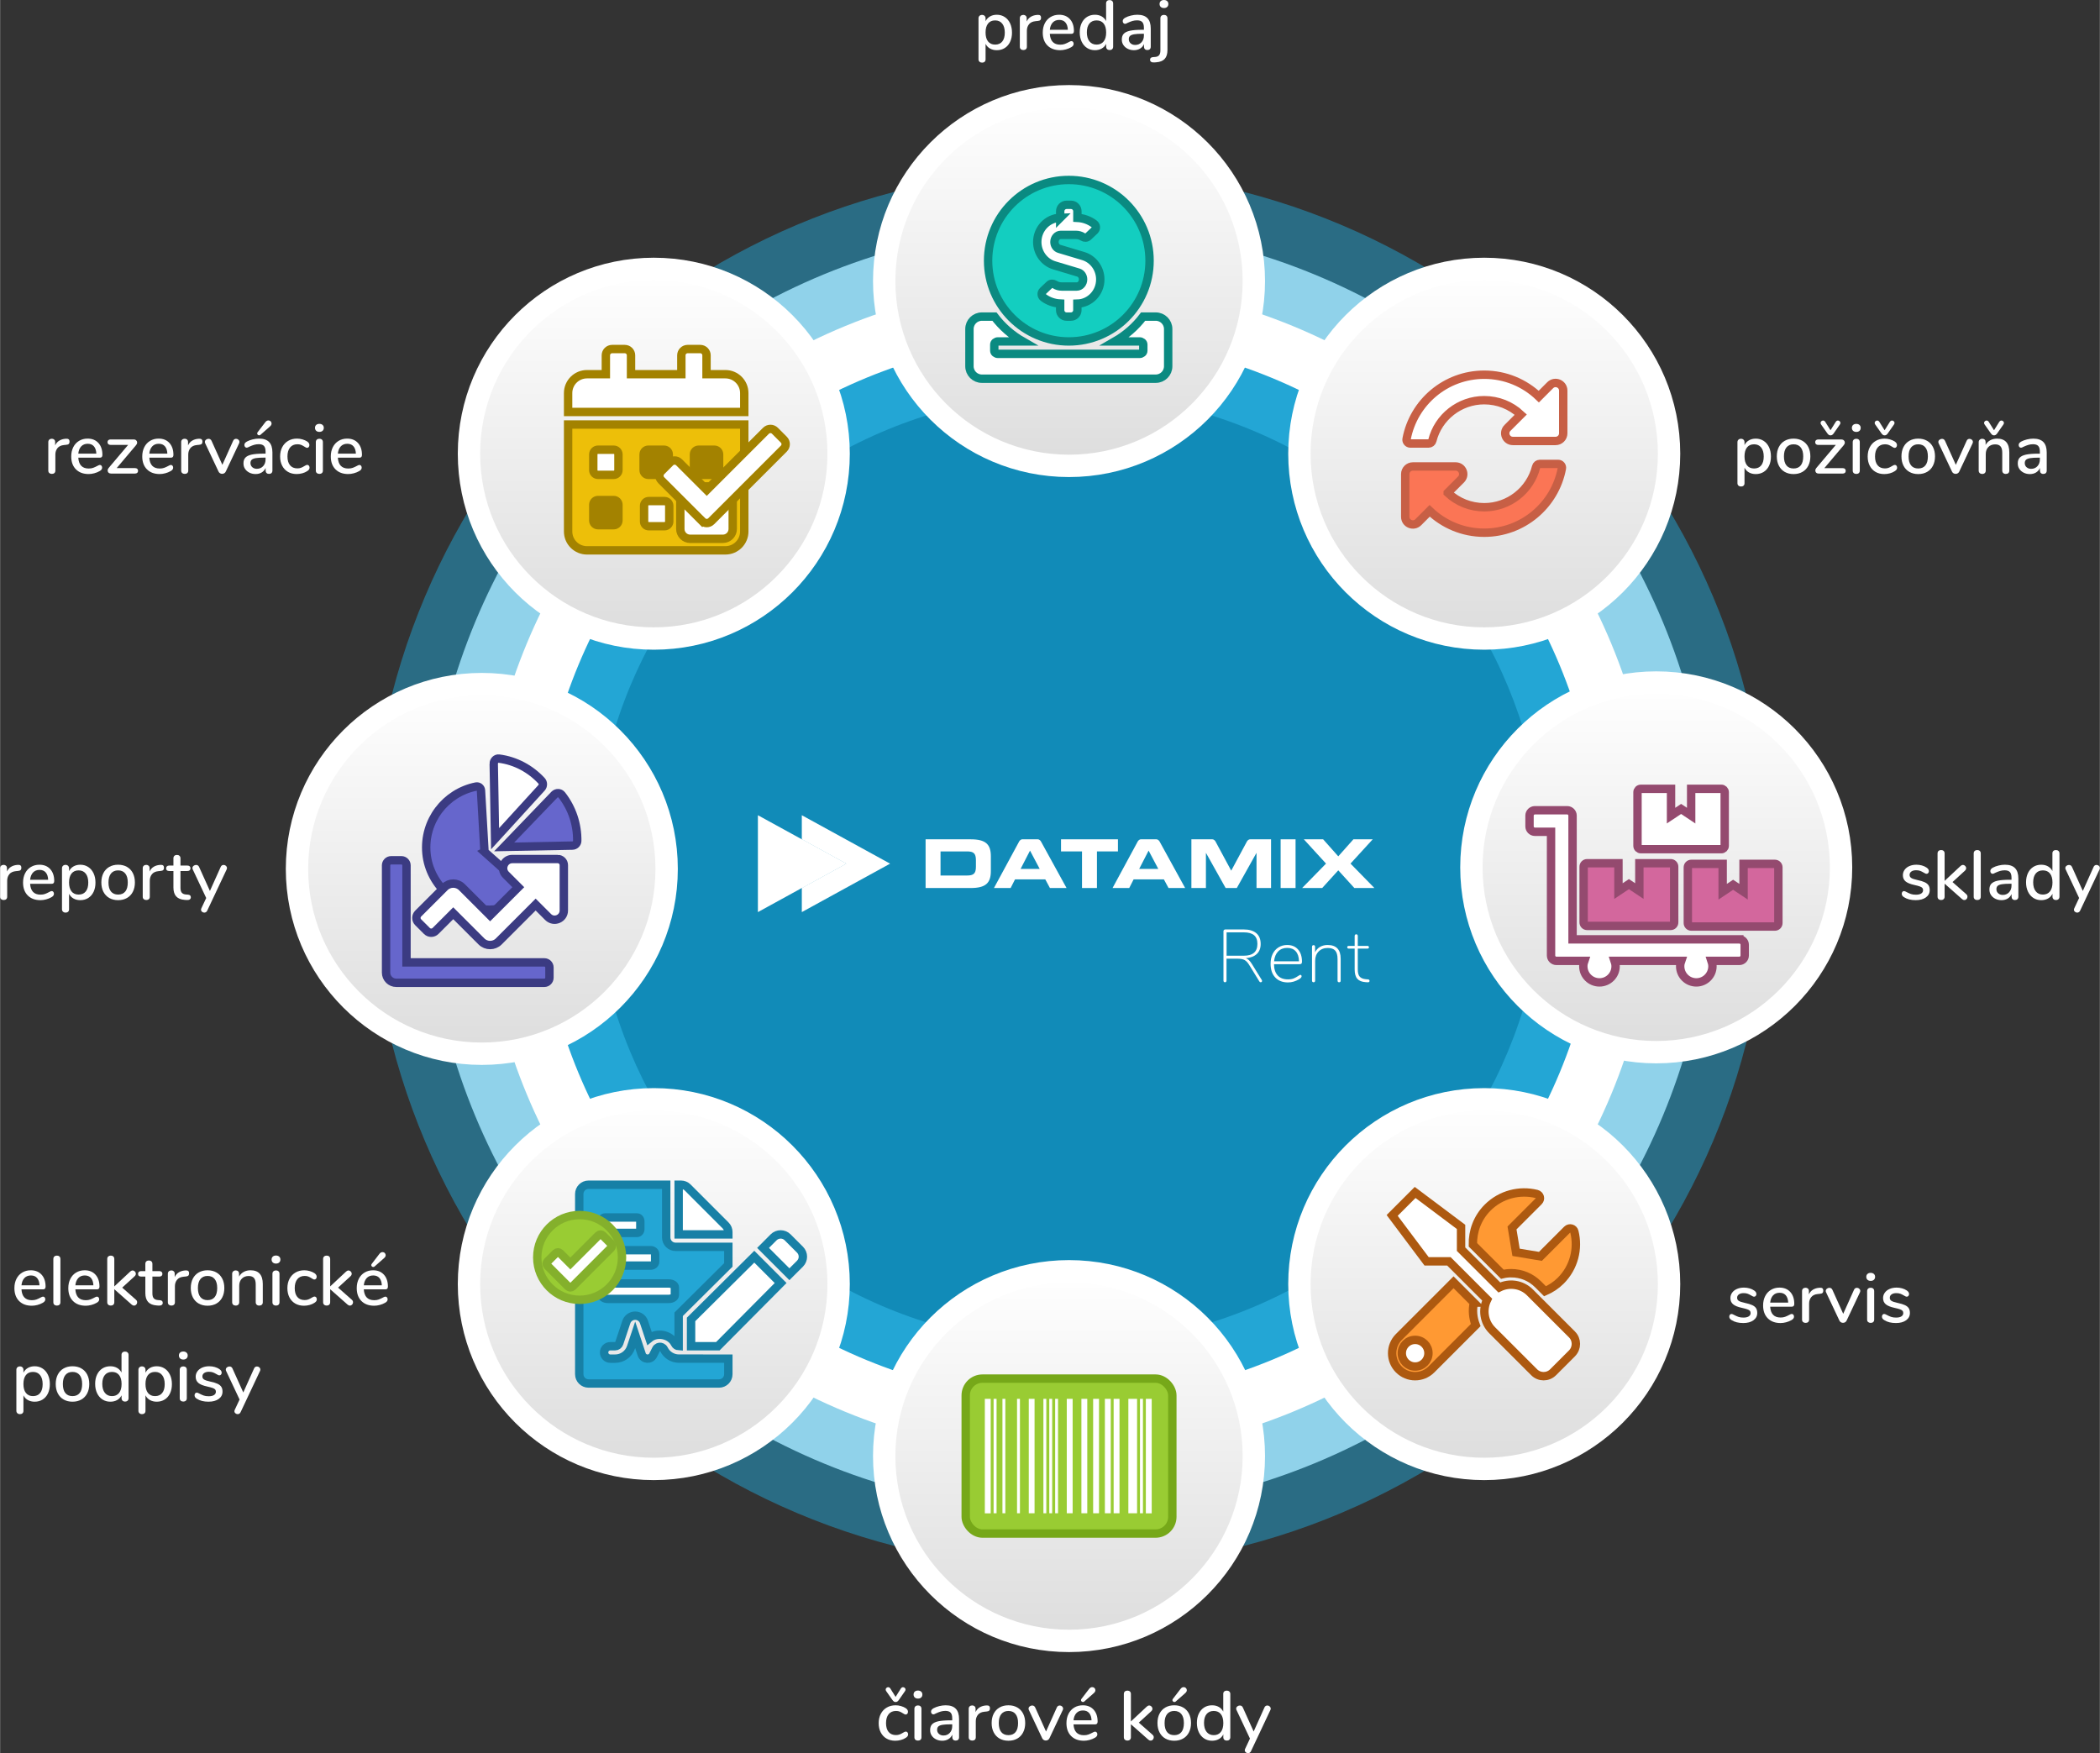 <?xml version="1.0" encoding="UTF-8"?>
<!DOCTYPE svg PUBLIC "-//W3C//DTD SVG 1.1//EN" "http://www.w3.org/Graphics/SVG/1.1/DTD/svg11.dtd">
<!-- Creator: CorelDRAW SE -->
<svg xmlns="http://www.w3.org/2000/svg" xml:space="preserve" width="751px" height="627px" version="1.1" style="shape-rendering:geometricPrecision; text-rendering:geometricPrecision; image-rendering:optimizeQuality; fill-rule:evenodd; clip-rule:evenodd"
viewBox="0 0 845759 706197"
 xmlns:xlink="http://www.w3.org/1999/xlink">
 <rect x="0" y="0" width="845759" height="706197" fill="#333333" stroke="none"/>
 <defs>
  <style type="text/css">
   <![CDATA[
    .str0 {stroke:white;stroke-width:9009.87}
    .str3 {stroke:#0A8A81;stroke-width:3378.87}
    .str9 {stroke:#1780A6;stroke-width:3378.87}
    .str6 {stroke:#3B3B82;stroke-width:3378.87}
    .str2 {stroke:#76A819;stroke-width:3378.87}
    .str10 {stroke:#84B02C;stroke-width:3378.87}
    .str5 {stroke:#944A6F;stroke-width:3378.87}
    .str8 {stroke:#A38200;stroke-width:3378.87}
    .str7 {stroke:#A38200;stroke-width:3378.87}
    .str4 {stroke:#AD5910;stroke-width:3378.87}
    .str1 {stroke:#C75F45;stroke-width:3378.87}
    .fil14 {fill:none}
    .fil24 {fill:none;fill-rule:nonzero}
    .fil3 {fill:#118BB8}
    .fil2 {fill:#23A6D5}
    .fil26 {fill:#99CC33}
    .fil16 {fill:#99CC33}
    .fil0 {fill:white}
    .fil17 {fill:white}
    .fil18 {fill:#13CEC0;fill-rule:nonzero}
    .fil25 {fill:#23A6D5;fill-rule:nonzero}
    .fil21 {fill:#6666CC;fill-rule:nonzero}
    .fil23 {fill:#A38200;fill-rule:nonzero}
    .fil20 {fill:#D3679D;fill-rule:nonzero}
    .fil22 {fill:#EDBF09;fill-rule:nonzero}
    .fil13 {fill:#FB7555;fill-rule:nonzero}
    .fil19 {fill:#FF9933;fill-rule:nonzero}
    .fil15 {fill:white;fill-rule:nonzero}
    .fil12 {fill:white;fill-rule:nonzero}
    .fil1 {fill:#23A6D5;fill-opacity:0.502}
    .fil10 {fill:url(#id0)}
    .fil6 {fill:url(#id1)}
    .fil8 {fill:url(#id2)}
    .fil9 {fill:url(#id3)}
    .fil11 {fill:url(#id4)}
    .fil7 {fill:url(#id5)}
    .fil4 {fill:url(#id6)}
    .fil5 {fill:url(#id7)}
   ]]>
  </style>
  <linearGradient id="id0" gradientUnits="userSpaceOnUse" x1="430541" y1="187656" x2="430541" y2="38769.2">
   <stop offset="0" style="stop-opacity:1; stop-color:#DDDDDD"/>
   <stop offset="1" style="stop-opacity:1; stop-color:white"/>
  </linearGradient>
  <linearGradient id="id1" gradientUnits="userSpaceOnUse" xlink:href="#id0" x1="597787" y1="591697" x2="597787" y2="442809">
  </linearGradient>
  <linearGradient id="id2" gradientUnits="userSpaceOnUse" xlink:href="#id0" x1="263295" y1="591696" x2="263295" y2="442807">
  </linearGradient>
  <linearGradient id="id3" gradientUnits="userSpaceOnUse" xlink:href="#id0" x1="194020" y1="424450" x2="194020" y2="275560">
  </linearGradient>
  <linearGradient id="id4" gradientUnits="userSpaceOnUse" xlink:href="#id0" x1="263294" y1="257204" x2="263294" y2="108314">
  </linearGradient>
  <linearGradient id="id5" gradientUnits="userSpaceOnUse" xlink:href="#id0" x1="430541" y1="660970" x2="430541" y2="512083">
  </linearGradient>
  <linearGradient id="id6" gradientUnits="userSpaceOnUse" xlink:href="#id0" x1="597787" y1="257204" x2="597787" y2="108315">
  </linearGradient>
  <linearGradient id="id7" gradientUnits="userSpaceOnUse" xlink:href="#id0" x1="667062" y1="423820" x2="667062" y2="274932">
  </linearGradient>
 </defs>
 <g id="Vrstva_x0020_1">
  <circle class="fil0" cx="430541" cy="350005" r="259046"/>
  <path class="fil1" d="M430541 68433c155509,0 281573,126063 281573,281573 0,155507 -126064,281571 -281573,281571 -155508,0 -281571,-126064 -281571,-281571 0,-155510 126063,-281573 281571,-281573z"/>
  <circle class="fil0" cx="430541" cy="350005" r="236521"/>
  <circle class="fil2" cx="430541" cy="350006" r="213995"/>
  <circle class="fil3" cx="430541" cy="350006" r="191469"/>
  <circle class="fil4 str0" cx="597786" cy="182760" r="74444"/>
  <circle class="fil5 str0" cx="667062" cy="349376" r="74444"/>
  <circle class="fil6 str0" cx="597787" cy="517252" r="74444"/>
  <circle class="fil7 str0" cx="430540" cy="586527" r="74444"/>
  <circle class="fil8 str0" cx="263295" cy="517251" r="74444"/>
  <circle class="fil9 str0" cx="194020" cy="350005" r="74444"/>
  <circle class="fil10 str0" cx="430540" cy="113213" r="74444"/>
  <circle class="fil11 str0" cx="263294" cy="182759" r="74444"/>
  <path class="fil12 str1" d="M626530 177623c1697,0 3077,-1379 3077,-3077l0 -17201c0,-2750 -3318,-4117 -5256,-2180l-4577 4588c-5715,-5464 -13457,-8815 -21988,-8815 -15548,0 -28492,11148 -31274,25898 -174,942 559,1817 1512,1817l7359 0c711,0 1325,-482 1500,-1172 2365,-9461 10950,-16272 20881,-16282 5530,0 10732,2059 14740,5814l-5356 5355c-1938,1938 -569,5255 2180,5255l17202 0z"/>
  <path class="fil13 str1" d="M583069 198506l5356 -5354c1938,-1939 569,-5258 -2181,-5258l-17201 0c-1698,0 -3077,1381 -3077,3079l0 17201c0,2749 3317,4117 5256,2179l4577 -4588c5715,5465 13457,8816 21987,8816 15549,0 28493,-11148 31274,-25898 174,-942 -559,-1817 -1511,-1817l-7359 0c-712,0 -1325,482 -1501,1171 -2365,9461 -10949,16271 -20881,16283 -5530,0 -10731,-2059 -14739,-5814z"/>
  <rect class="fil14" x="412630" y="547836" width="24599" height="25016"/>
  <path class="fil15" d="M401460 5942c1183,0 2239,300 3169,901 928,600 1652,1445 2168,2534 516,1088 774,2347 774,3773 0,1408 -254,2647 -761,3716 -506,1071 -1225,1897 -2153,2479 -930,581 -1994,872 -3197,872 -1032,0 -1942,-220 -2731,-661 -787,-441 -1389,-1075 -1801,-1901l0 6279c0,395 -128,709 -381,943 -254,236 -586,353 -1000,353 -431,0 -783,-123 -1055,-366 -273,-245 -408,-573 -408,-986l0 -16500c0,-413 130,-747 394,-999 263,-254 610,-381 1041,-381 414,0 752,127 1014,381 263,252 395,586 395,999l0 1154c412,-826 1014,-1464 1801,-1914 789,-451 1699,-676 2731,-676zm-676 12023c1240,0 2197,-418 2872,-1253 676,-835 1014,-2023 1014,-3562 0,-1558 -342,-2769 -1027,-3632 -685,-863 -1638,-1296 -2859,-1296 -1238,0 -2191,423 -2857,1268 -667,845 -999,2046 -999,3604 0,1558 332,2759 999,3603 666,845 1619,1268 2857,1268z"/>
  <path id="1" class="fil15" d="M417933 5998c902,-56 1351,329 1351,1155 0,412 -102,722 -308,928 -208,207 -564,329 -1071,366l-845 85c-1183,113 -2059,526 -2633,1239 -572,713 -858,1577 -858,2591l0 6448c0,450 -131,787 -395,1014 -262,224 -600,337 -1013,337 -413,0 -756,-113 -1027,-337 -273,-227 -409,-564 -409,-1014l0 -11460c0,-433 136,-765 409,-1001 271,-234 614,-351 1027,-351 375,0 690,117 943,351 254,236 380,559 380,973l0 1351c375,-826 921,-1455 1634,-1886 713,-432 1520,-686 2421,-761l394 -28z"/>
  <path id="2" class="fil15" d="M431504 16556c263,0 479,104 648,310 169,208 254,470 254,789 0,544 -338,1005 -1014,1380 -657,375 -1375,666 -2153,872 -780,208 -1526,310 -2239,310 -2178,0 -3895,-633 -5154,-1901 -1257,-1266 -1886,-2998 -1886,-5194 0,-1408 277,-2657 830,-3745 555,-1089 1333,-1934 2337,-2534 1005,-601 2146,-901 3422,-901 1840,0 3295,591 4364,1774 1070,1182 1605,2777 1605,4786 0,751 -338,1127 -1014,1127l-8700 0c188,2909 1586,4364 4196,4364 694,0 1294,-94 1801,-282 507,-187 1043,-431 1606,-732 55,-37 211,-117 464,-239 254,-122 464,-184 633,-184zm-4899 -8531c-1088,0 -1961,348 -2618,1042 -657,694 -1051,1671 -1183,2928l7265 0c-56,-1276 -381,-2256 -971,-2943 -592,-685 -1422,-1027 -2493,-1027z"/>
  <path id="3" class="fil15" d="M446878 28c432,0 779,122 1043,367 262,244 394,572 394,984l0 17403c0,431 -127,769 -381,1014 -253,243 -596,365 -1028,365 -431,0 -774,-122 -1027,-365 -254,-245 -381,-583 -381,-1014l0 -1127c-412,826 -1013,1460 -1802,1901 -788,441 -1699,661 -2731,661 -1183,0 -2239,-300 -3167,-900 -930,-602 -1653,-1446 -2169,-2534 -516,-1090 -774,-2338 -774,-3745 0,-1427 258,-2675 774,-3746 516,-1070 1235,-1896 2154,-2477 920,-583 1981,-873 3182,-873 1032,0 1938,220 2718,661 778,442 1375,1066 1788,1873l0 -7152c0,-394 126,-709 380,-944 253,-234 596,-352 1027,-352zm-5237 17937c1220,0 2168,-423 2844,-1268 676,-844 1013,-2045 1013,-3603 0,-1558 -332,-2759 -999,-3604 -666,-845 -1619,-1268 -2858,-1268 -1239,0 -2201,418 -2886,1253 -685,836 -1028,2022 -1028,3563 0,1539 347,2744 1042,3618 694,873 1652,1309 2872,1309z"/>
  <path id="4" class="fil15" d="M458057 5942c1822,0 3177,459 4070,1380 891,919 1337,2317 1337,4195l0 7293c0,431 -123,765 -366,999 -245,235 -583,352 -1014,352 -414,0 -742,-122 -986,-365 -243,-245 -365,-574 -365,-986l0 -1042c-357,788 -888,1393 -1591,1816 -704,422 -1526,633 -2464,633 -902,0 -1723,-182 -2464,-549 -742,-366 -1329,-867 -1760,-1506 -432,-638 -647,-1361 -647,-2168 -19,-1014 234,-1807 759,-2379 526,-573 1381,-985 2564,-1240 1182,-252 2824,-380 4927,-380l648 0 0 -815c0,-1053 -217,-1812 -648,-2282 -432,-469 -1127,-704 -2085,-704 -656,0 -1275,84 -1858,253 -581,169 -1220,414 -1914,733 -507,281 -864,422 -1070,422 -282,0 -512,-103 -690,-310 -179,-206 -268,-468 -268,-788 0,-282 80,-530 240,-746 159,-217 418,-427 774,-633 657,-358 1426,-644 2309,-859 882,-216 1736,-324 2562,-324zm-872 12164c1032,0 1877,-352 2534,-1056 657,-704 986,-1610 986,-2718l0 -731 -507 0c-1465,0 -2592,65 -3379,196 -789,132 -1352,353 -1689,663 -338,309 -507,754 -507,1337 0,676 243,1229 731,1661 489,431 1098,648 1831,648z"/>
  <path id="5" class="fil15" d="M464927 25145c-563,38 -995,-38 -1294,-225 -301,-188 -451,-479 -451,-873 0,-300 94,-540 282,-718 187,-178 488,-286 900,-323l789 -58c732,-37 1281,-262 1647,-675 366,-413 549,-1070 549,-1971l0 -12924c0,-451 136,-793 409,-1029 271,-234 614,-351 1027,-351 413,0 751,117 1013,351 264,236 395,578 395,1029l0 12756c0,1576 -367,2768 -1098,3575 -732,808 -1868,1267 -3407,1380l-761 56zm3858 -21907c-544,0 -977,-149 -1295,-450 -319,-300 -479,-694 -479,-1182 0,-489 160,-878 479,-1170 318,-290 751,-436 1295,-436 525,0 952,146 1281,436 328,292 493,681 493,1170 0,488 -159,882 -479,1182 -319,301 -751,450 -1295,450z"/>
  <path class="fil12" d="M707153 176687c1183,0 2239,299 3169,900 928,600 1652,1445 2168,2535 516,1088 774,2346 774,3772 0,1409 -254,2647 -760,3717 -507,1071 -1226,1897 -2154,2478 -930,582 -1994,873 -3197,873 -1032,0 -1942,-221 -2731,-661 -787,-442 -1389,-1075 -1801,-1901l0 6279c0,395 -128,709 -380,943 -255,235 -587,352 -1001,352 -431,0 -783,-122 -1055,-365 -272,-245 -408,-574 -408,-986l0 -16501c0,-412 130,-746 394,-999 263,-254 610,-380 1041,-380 414,0 752,126 1014,380 263,253 395,587 395,999l0 1155c412,-826 1014,-1465 1801,-1914 789,-451 1699,-676 2731,-676zm-676 12023c1240,0 2197,-418 2872,-1253 676,-836 1014,-2024 1014,-3563 0,-1558 -342,-2768 -1027,-3631 -685,-864 -1637,-1296 -2859,-1296 -1238,0 -2191,423 -2857,1268 -666,844 -999,2046 -999,3603 0,1558 333,2759 999,3604 666,845 1619,1268 2857,1268z"/>
  <path id="1" class="fil12" d="M722387 190962c-1351,0 -2538,-291 -3562,-873 -1023,-581 -1811,-1412 -2365,-2491 -554,-1080 -830,-2334 -830,-3760 0,-1446 276,-2708 830,-3787 554,-1079 1342,-1910 2365,-2491 1024,-583 2211,-873 3562,-873 1352,0 2540,290 3563,873 1023,581 1810,1412 2365,2491 553,1079 830,2341 830,3787 0,1426 -277,2680 -830,3760 -555,1079 -1342,1910 -2365,2491 -1023,582 -2211,873 -3563,873zm0 -2252c1259,0 2221,-414 2887,-1240 667,-825 999,-2037 999,-3632 0,-1576 -338,-2783 -1014,-3618 -675,-835 -1633,-1253 -2872,-1253 -1238,0 -2196,418 -2872,1253 -675,835 -1013,2042 -1013,3618 0,1595 334,2807 999,3632 666,826 1629,1240 2886,1240z"/>
  <path id="2" class="fil12" d="M742126 188569c412,0 727,98 943,295 215,197 323,464 323,802 0,338 -108,607 -323,804 -216,197 -531,295 -943,295l-9630 0c-414,0 -742,-117 -986,-352 -243,-235 -366,-530 -366,-886 0,-357 142,-705 422,-1043l7829 -9263 -7068 0c-394,0 -700,-100 -915,-297 -216,-197 -323,-464 -323,-802 0,-338 107,-605 323,-802 215,-197 521,-295 915,-295l9348 0c395,0 718,121 972,366 253,243 379,534 379,872 0,357 -141,704 -421,1042l-7829 9264 7350 0zm-4872 -13206c-262,0 -482,-61 -661,-183 -178,-123 -371,-314 -577,-578l-2534 -3603c-151,-207 -226,-423 -226,-648 0,-264 103,-488 310,-676 206,-188 441,-282 703,-282 338,0 629,178 874,535l2111 3379 2113 -3379c243,-357 535,-535 873,-535 262,0 497,94 703,282 206,188 310,412 310,676 0,225 -76,441 -226,648l-2534 3631c-188,245 -375,427 -563,550 -187,122 -412,183 -676,183z"/>
  <path id="3" class="fil12" d="M747645 190906c-412,0 -756,-113 -1027,-338 -273,-226 -408,-564 -408,-1013l0 -11433c0,-451 135,-793 408,-1028 271,-234 615,-351 1027,-351 414,0 752,117 1014,351 263,235 395,577 395,1028l0 11433c0,449 -132,787 -395,1013 -262,225 -600,338 -1014,338zm0 -16924c-544,0 -976,-149 -1294,-449 -320,-301 -479,-695 -479,-1183 0,-488 159,-878 479,-1169 318,-290 750,-436 1294,-436 526,0 953,146 1281,436 329,291 494,681 494,1169 0,488 -160,882 -479,1183 -320,300 -752,449 -1296,449z"/>
  <path id="4" class="fil12" d="M758908 190962c-1333,0 -2502,-291 -3506,-873 -1005,-581 -1783,-1407 -2337,-2478 -554,-1070 -831,-2308 -831,-3717 0,-1426 286,-2684 860,-3772 572,-1090 1374,-1935 2406,-2535 1034,-601 2216,-900 3548,-900 714,0 1431,102 2155,308 722,208 1365,489 1929,845 600,414 901,893 901,1437 0,319 -86,587 -254,802 -169,216 -385,325 -647,325 -169,0 -338,-43 -507,-128 -169,-84 -386,-210 -648,-379 -469,-301 -906,-531 -1309,-691 -404,-159 -887,-239 -1451,-239 -1276,0 -2267,432 -2970,1296 -704,863 -1055,2064 -1055,3603 0,1539 347,2727 1041,3563 695,835 1680,1253 2956,1253 564,0 1062,-85 1493,-254 432,-169 872,-394 1323,-676 206,-132 413,-243 620,-338 206,-93 394,-141 563,-141 263,0 479,108 648,325 169,215 252,483 252,802 0,263 -70,501 -210,718 -141,216 -380,437 -718,661 -564,375 -1220,667 -1972,873 -750,207 -1511,310 -2280,310zm140 -15599c-262,0 -483,-61 -661,-183 -178,-123 -371,-314 -577,-578l-2535 -3603c-150,-207 -224,-423 -224,-648 0,-264 102,-488 310,-676 206,-188 440,-282 703,-282 338,0 628,178 873,535l2111 3379 2113 -3379c243,-357 534,-535 872,-535 264,0 498,94 704,282 207,188 310,412 310,676 0,225 -75,441 -225,648l-2534 3631c-188,245 -375,427 -564,550 -188,122 -413,183 -676,183z"/>
  <path id="5" class="fil12" d="M772593 190962c-1352,0 -2538,-291 -3563,-873 -1023,-581 -1810,-1412 -2365,-2491 -553,-1080 -830,-2334 -830,-3760 0,-1446 277,-2708 830,-3787 555,-1079 1342,-1910 2365,-2491 1025,-583 2211,-873 3563,-873 1351,0 2539,290 3562,873 1023,581 1811,1412 2365,2491 554,1079 831,2341 831,3787 0,1426 -277,2680 -831,3760 -554,1079 -1342,1910 -2365,2491 -1023,582 -2211,873 -3562,873zm0 -2252c1258,0 2220,-414 2887,-1240 666,-825 999,-2037 999,-3632 0,-1576 -338,-2783 -1014,-3618 -676,-835 -1634,-1253 -2872,-1253 -1239,0 -2196,418 -2872,1253 -676,835 -1014,2042 -1014,3618 0,1595 334,2807 999,3632 667,826 1630,1240 2887,1240z"/>
  <path id="6" class="fil12" d="M792079 177587c111,-282 276,-488 492,-619 215,-132 445,-197 690,-197 357,0 671,122 943,365 272,245 409,535 409,873 0,188 -39,367 -113,536l-5379 11403c-131,301 -332,531 -605,691 -273,159 -559,239 -859,239 -300,0 -587,-80 -858,-239 -273,-160 -474,-390 -606,-691l-5378 -11403c-76,-150 -113,-328 -113,-536 0,-338 150,-628 451,-873 301,-243 639,-365 1014,-365 544,0 947,263 1210,789l4365 9685 4337 -9658z"/>
  <path id="7" class="fil12" d="M804356 176687c3284,0 4927,1848 4927,5546l0 7322c0,431 -127,764 -381,999 -252,235 -605,352 -1056,352 -431,0 -774,-122 -1027,-366 -254,-245 -380,-573 -380,-985l0 -7181c0,-1164 -230,-2018 -691,-2562 -459,-544 -1177,-817 -2153,-817 -1146,0 -2065,356 -2759,1071 -695,713 -1042,1669 -1042,2872l0 6617c0,412 -128,740 -380,985 -254,244 -596,366 -1029,366 -431,0 -778,-122 -1041,-366 -264,-245 -394,-573 -394,-985l0 -11461c0,-393 136,-718 408,-971 272,-254 615,-380 1027,-380 414,0 743,122 986,366 243,243 366,562 366,957l0 1155c451,-826 1080,-1455 1886,-1888 808,-431 1719,-646 2733,-646zm-1240 -1324c-262,0 -483,-61 -661,-183 -179,-123 -372,-314 -578,-578l-2534 -3603c-150,-207 -225,-423 -225,-648 0,-264 103,-488 309,-676 207,-188 442,-282 705,-282 338,0 628,178 873,535l2111 3379 2112 -3379c244,-357 535,-535 873,-535 263,0 497,94 704,282 206,188 309,412 309,676 0,225 -74,441 -224,648l-2534 3631c-189,245 -377,427 -565,550 -187,122 -412,183 -675,183z"/>
  <path id="8" class="fil12" d="M818941 176687c1821,0 3176,459 4069,1379 891,920 1337,2318 1337,4196l0 7293c0,431 -123,764 -366,999 -245,235 -583,352 -1014,352 -413,0 -742,-122 -985,-366 -244,-245 -366,-573 -366,-985l0 -1042c-357,787 -888,1393 -1591,1816 -704,421 -1526,633 -2464,633 -902,0 -1723,-182 -2464,-549 -742,-366 -1329,-868 -1760,-1506 -432,-639 -647,-1361 -647,-2169 -19,-1013 234,-1806 759,-2378 526,-574 1381,-986 2564,-1240 1182,-253 2824,-380 4927,-380l648 0 0 -816c0,-1052 -217,-1812 -648,-2281 -432,-470 -1127,-704 -2085,-704 -655,0 -1275,84 -1858,253 -581,169 -1220,413 -1914,733 -507,280 -864,421 -1070,421 -282,0 -512,-102 -690,-310 -178,-206 -268,-468 -268,-787 0,-282 80,-531 240,-746 160,-217 418,-427 774,-634 657,-357 1426,-643 2309,-859 882,-215 1736,-323 2563,-323zm-873 12164c1032,0 1877,-353 2534,-1056 657,-704 986,-1610 986,-2718l0 -732 -507 0c-1465,0 -2591,65 -3379,197 -789,132 -1351,353 -1689,663 -338,308 -507,754 -507,1336 0,676 243,1230 731,1662 489,431 1098,648 1831,648z"/>
  <path class="fil15" d="M26613 176728c902,-56 1352,329 1352,1155 0,412 -103,722 -309,928 -207,206 -564,329 -1071,366l-844 85c-1183,113 -2060,526 -2633,1239 -572,713 -858,1577 -858,2591l0 6448c0,449 -132,787 -395,1014 -262,224 -600,337 -1014,337 -412,0 -755,-113 -1027,-337 -272,-227 -408,-565 -408,-1014l0 -11460c0,-433 136,-765 408,-1001 272,-234 615,-351 1027,-351 375,0 691,117 943,351 254,236 381,559 381,973l0 1351c375,-826 920,-1455 1633,-1886 713,-432 1521,-686 2421,-761l394 -28z"/>
  <path id="1" class="fil15" d="M40185 187286c263,0 478,104 647,310 169,208 255,470 255,789 0,544 -338,1005 -1014,1380 -657,375 -1376,666 -2154,872 -779,208 -1526,310 -2239,310 -2177,0 -3895,-633 -5153,-1901 -1257,-1266 -1886,-2998 -1886,-5194 0,-1408 276,-2657 830,-3745 554,-1090 1333,-1934 2337,-2534 1004,-601 2146,-901 3421,-901 1840,0 3295,591 4365,1773 1069,1183 1604,2778 1604,4787 0,751 -338,1126 -1013,1126l-8700 0c187,2910 1585,4365 4195,4365 695,0 1295,-94 1801,-282 507,-187 1043,-431 1606,-732 56,-37 212,-117 464,-239 254,-122 465,-184 634,-184zm-4900 -8531c-1088,0 -1961,348 -2618,1042 -657,694 -1051,1671 -1182,2928l7264 0c-56,-1276 -380,-2256 -971,-2943 -592,-685 -1422,-1027 -2493,-1027z"/>
  <path id="2" class="fil15" d="M54292 188554c412,0 728,99 943,295 216,197 323,465 323,803 0,337 -107,606 -323,803 -215,197 -531,295 -943,295l-9630 0c-413,0 -742,-117 -985,-352 -244,-234 -366,-530 -366,-886 0,-357 141,-705 421,-1043l7829 -9263 -7068 0c-393,0 -699,-99 -915,-296 -215,-197 -323,-465 -323,-802 0,-338 108,-606 323,-803 216,-196 522,-295 915,-295l9348 0c395,0 718,121 972,366 253,243 380,535 380,873 0,356 -141,703 -422,1041l-7829 9264 7350 0z"/>
  <path id="3" class="fil15" d="M68792 187286c263,0 479,104 648,310 169,208 254,470 254,789 0,544 -338,1005 -1014,1380 -657,375 -1375,666 -2154,872 -779,208 -1525,310 -2238,310 -2178,0 -3895,-633 -5154,-1901 -1257,-1266 -1886,-2998 -1886,-5194 0,-1408 277,-2657 830,-3745 555,-1090 1333,-1934 2337,-2534 1005,-601 2146,-901 3422,-901 1839,0 3295,591 4364,1773 1070,1183 1605,2778 1605,4787 0,751 -338,1126 -1014,1126l-8700 0c188,2910 1586,4365 4196,4365 694,0 1294,-94 1801,-282 507,-187 1043,-431 1605,-732 56,-37 212,-117 465,-239 254,-122 464,-184 633,-184zm-4899 -8531c-1089,0 -1961,348 -2618,1042 -658,694 -1051,1671 -1183,2928l7265 0c-56,-1276 -381,-2256 -972,-2943 -592,-685 -1422,-1027 -2492,-1027z"/>
  <path id="4" class="fil15" d="M80139 176728c902,-56 1352,329 1352,1155 0,412 -103,722 -309,928 -208,206 -564,329 -1071,366l-845 85c-1182,113 -2059,526 -2632,1239 -572,713 -858,1577 -858,2591l0 6448c0,449 -132,787 -395,1014 -262,224 -600,337 -1014,337 -412,0 -756,-113 -1027,-337 -273,-227 -408,-565 -408,-1014l0 -11460c0,-433 135,-765 408,-1001 271,-234 615,-351 1027,-351 375,0 690,117 943,351 254,236 381,559 381,973l0 1351c375,-826 920,-1455 1633,-1886 713,-432 1521,-686 2421,-761l394 -28z"/>
  <path id="5" class="fil15" d="M93853 177573c111,-282 276,-488 492,-620 215,-132 446,-197 690,-197 357,0 671,122 943,366 272,245 409,535 409,873 0,187 -39,367 -113,536l-5378 11403c-132,300 -333,530 -606,690 -272,160 -558,239 -859,239 -299,0 -587,-79 -858,-239 -273,-160 -474,-390 -605,-690l-5379 -11403c-75,-151 -113,-329 -113,-536 0,-338 151,-628 451,-873 301,-244 639,-366 1014,-366 544,0 947,263 1210,789l4365 9686 4337 -9658z"/>
  <path id="6" class="fil15" d="M104271 176672c1821,0 3177,459 4070,1380 891,919 1337,2317 1337,4195l0 7293c0,431 -123,765 -366,999 -245,235 -583,352 -1014,352 -414,0 -742,-122 -986,-365 -243,-245 -366,-574 -366,-986l0 -1042c-356,788 -887,1393 -1590,1816 -704,422 -1526,633 -2464,633 -902,0 -1723,-182 -2464,-549 -742,-366 -1329,-867 -1760,-1506 -432,-638 -648,-1361 -648,-2168 -18,-1014 235,-1807 760,-2379 525,-573 1381,-986 2563,-1240 1183,-252 2825,-380 4928,-380l648 0 0 -816c0,-1052 -217,-1811 -648,-2281 -433,-470 -1127,-704 -2085,-704 -656,0 -1276,84 -1858,253 -582,169 -1220,414 -1914,733 -507,281 -864,422 -1070,422 -282,0 -512,-103 -690,-310 -179,-206 -268,-468 -268,-788 0,-282 80,-530 240,-746 159,-217 417,-427 774,-633 657,-358 1426,-644 2309,-860 882,-215 1736,-323 2562,-323zm-872 12164c1032,0 1877,-352 2534,-1056 657,-704 986,-1610 986,-2718l0 -731 -507 0c-1465,0 -2592,65 -3379,196 -789,132 -1352,353 -1690,663 -337,309 -506,754 -506,1337 0,676 243,1229 731,1661 488,431 1098,648 1831,648zm1463 -13686c-149,132 -329,199 -535,199 -206,0 -390,-76 -548,-227 -159,-150 -239,-328 -239,-534 0,-188 65,-357 197,-507l3041 -3970c375,-506 807,-761 1294,-761 358,0 657,123 902,366 243,245 366,535 366,873 0,432 -225,835 -676,1212l-3802 3349z"/>
  <path id="7" class="fil15" d="M119448 190947c-1333,0 -2502,-291 -3506,-872 -1005,-582 -1783,-1408 -2338,-2479 -553,-1069 -830,-2308 -830,-3716 0,-1426 286,-2685 860,-3773 572,-1090 1374,-1934 2406,-2534 1034,-601 2216,-901 3548,-901 714,0 1431,103 2155,309 722,207 1365,488 1929,845 600,413 900,892 900,1436 0,320 -85,587 -254,802 -169,216 -384,325 -646,325 -169,0 -338,-43 -507,-128 -169,-84 -386,-210 -648,-379 -469,-300 -906,-531 -1309,-690 -404,-160 -887,-240 -1451,-240 -1276,0 -2267,433 -2971,1296 -703,863 -1054,2065 -1054,3604 0,1539 347,2727 1041,3562 695,836 1680,1253 2956,1253 564,0 1062,-85 1493,-254 432,-169 872,-394 1323,-676 206,-131 413,-243 620,-338 206,-93 394,-141 563,-141 263,0 479,108 648,325 169,216 252,483 252,802 0,264 -70,502 -210,719 -141,215 -380,436 -718,661 -564,375 -1220,666 -1972,872 -750,208 -1511,310 -2280,310z"/>
  <path id="8" class="fil15" d="M128599 190891c-412,0 -755,-113 -1027,-337 -272,-227 -408,-565 -408,-1014l0 -11432c0,-451 136,-793 408,-1029 272,-234 615,-351 1027,-351 414,0 752,117 1014,351 263,236 395,578 395,1029l0 11432c0,449 -132,787 -395,1014 -262,224 -600,337 -1014,337zm0 -16923c-544,0 -976,-149 -1294,-450 -319,-300 -479,-694 -479,-1182 0,-489 160,-878 479,-1170 318,-290 750,-436 1294,-436 526,0 953,146 1281,436 329,292 494,681 494,1170 0,488 -160,882 -479,1182 -319,301 -752,450 -1296,450z"/>
  <path id="9" class="fil15" d="M144733 187286c263,0 479,104 647,310 169,208 255,470 255,789 0,544 -338,1005 -1014,1380 -657,375 -1376,666 -2154,872 -779,208 -1526,310 -2239,310 -2177,0 -3895,-633 -5153,-1901 -1257,-1266 -1886,-2998 -1886,-5194 0,-1408 276,-2657 830,-3745 554,-1090 1333,-1934 2337,-2534 1004,-601 2146,-901 3421,-901 1840,0 3295,591 4365,1773 1070,1183 1604,2778 1604,4787 0,751 -338,1126 -1013,1126l-8700 0c187,2910 1585,4365 4195,4365 695,0 1295,-94 1802,-282 506,-187 1042,-431 1605,-732 56,-37 212,-117 464,-239 254,-122 465,-184 634,-184zm-4900 -8531c-1088,0 -1961,348 -2618,1042 -657,694 -1051,1671 -1182,2928l7264 0c-56,-1276 -380,-2256 -971,-2943 -592,-685 -1422,-1027 -2493,-1027z"/>
  <path class="fil15" d="M360548 701184c-1333,0 -2502,-291 -3507,-872 -1004,-582 -1782,-1408 -2337,-2479 -553,-1069 -830,-2308 -830,-3716 0,-1426 286,-2685 859,-3773 572,-1089 1374,-1934 2407,-2534 1033,-601 2216,-901 3548,-901 714,0 1431,103 2155,309 722,207 1364,488 1928,845 600,413 901,892 901,1436 0,320 -85,587 -254,802 -169,216 -385,325 -647,325 -169,0 -337,-43 -506,-128 -169,-83 -386,-210 -648,-379 -470,-300 -906,-531 -1309,-690 -405,-160 -888,-240 -1452,-240 -1275,0 -2266,433 -2970,1296 -704,863 -1055,2065 -1055,3604 0,1539 347,2727 1042,3562 694,836 1680,1253 2956,1253 564,0 1061,-85 1492,-254 432,-169 873,-394 1324,-676 206,-131 412,-243 620,-338 206,-93 393,-141 562,-141 264,0 479,108 648,325 169,216 253,483 253,802 0,264 -71,502 -210,719 -141,215 -381,436 -719,661 -564,375 -1219,666 -1971,872 -750,208 -1511,310 -2280,310zm140 -15598c-263,0 -483,-62 -662,-184 -178,-122 -371,-314 -577,-577l-2534 -3604c-150,-206 -225,-423 -225,-648 0,-263 103,-488 310,-676 206,-187 440,-282 704,-282 338,0 628,179 872,535l2112 3379 2112 -3379c243,-356 535,-535 873,-535 263,0 497,95 703,282 208,188 310,413 310,676 0,225 -74,442 -225,648l-2534 3632c-187,244 -375,427 -564,549 -187,122 -412,184 -675,184z"/>
  <path id="1" class="fil15" d="M369699 701128c-413,0 -756,-113 -1027,-337 -273,-227 -409,-564 -409,-1014l0 -11432c0,-451 136,-793 409,-1029 271,-234 614,-351 1027,-351 413,0 751,117 1013,351 264,236 395,578 395,1029l0 11432c0,450 -131,787 -395,1014 -262,224 -600,337 -1013,337zm0 -16923c-544,0 -977,-149 -1295,-450 -319,-300 -479,-694 -479,-1182 0,-489 160,-878 479,-1170 318,-290 751,-436 1295,-436 525,0 952,146 1281,436 328,292 493,681 493,1170 0,488 -159,882 -479,1182 -319,301 -751,450 -1295,450z"/>
  <path id="2" class="fil15" d="M380849 686909c1821,0 3177,459 4069,1380 892,919 1337,2317 1337,4195l0 7293c0,431 -122,765 -366,999 -244,235 -582,352 -1013,352 -414,0 -743,-122 -986,-365 -243,-245 -366,-574 -366,-986l0 -1042c-356,788 -887,1393 -1591,1816 -704,422 -1526,633 -2463,633 -902,0 -1723,-182 -2464,-549 -742,-366 -1329,-867 -1760,-1506 -432,-638 -648,-1361 -648,-2168 -19,-1014 234,-1807 760,-2379 525,-573 1380,-986 2563,-1240 1183,-252 2824,-380 4927,-380l648 0 0 -815c0,-1053 -217,-1812 -648,-2282 -432,-469 -1126,-704 -2084,-704 -656,0 -1276,84 -1859,253 -581,169 -1219,414 -1914,733 -507,281 -863,422 -1069,422 -282,0 -512,-103 -691,-310 -178,-206 -267,-468 -267,-788 0,-282 80,-530 239,-746 160,-217 418,-427 775,-633 657,-358 1426,-644 2309,-859 882,-216 1736,-324 2562,-324zm-873 12164c1033,0 1877,-352 2534,-1056 658,-704 986,-1610 986,-2718l0 -731 -507 0c-1464,0 -2591,65 -3378,196 -789,132 -1352,353 -1690,663 -338,309 -507,754 -507,1337 0,676 244,1229 732,1661 488,431 1097,648 1830,648z"/>
  <path id="3" class="fil15" d="M397348 686965c902,-56 1352,329 1352,1155 0,412 -103,722 -309,928 -207,207 -564,329 -1071,366l-844 85c-1183,113 -2060,526 -2633,1239 -572,713 -858,1577 -858,2591l0 6448c0,450 -132,787 -395,1014 -262,224 -600,337 -1014,337 -412,0 -755,-113 -1027,-337 -272,-227 -408,-564 -408,-1014l0 -11460c0,-433 136,-765 408,-1001 272,-234 615,-351 1027,-351 375,0 691,117 943,351 254,236 381,559 381,973l0 1351c375,-826 920,-1455 1633,-1886 713,-432 1521,-686 2421,-761l394 -28z"/>
  <path id="4" class="fil15" d="M406133 701184c-1351,0 -2538,-291 -3562,-872 -1023,-582 -1811,-1413 -2365,-2492 -554,-1080 -830,-2333 -830,-3759 0,-1446 276,-2709 830,-3788 554,-1078 1342,-1910 2365,-2491 1024,-583 2211,-873 3562,-873 1352,0 2540,290 3563,873 1023,581 1810,1413 2365,2491 553,1079 830,2342 830,3788 0,1426 -277,2679 -830,3759 -555,1079 -1342,1910 -2365,2492 -1023,581 -2211,872 -3563,872zm0 -2252c1259,0 2221,-414 2887,-1240 666,-824 999,-2036 999,-3631 0,-1577 -338,-2783 -1014,-3619 -675,-835 -1633,-1253 -2872,-1253 -1238,0 -2196,418 -2872,1253 -676,836 -1013,2042 -1013,3619 0,1595 333,2807 999,3631 666,826 1629,1240 2886,1240z"/>
  <path id="5" class="fil15" d="M425619 687810c112,-282 277,-488 492,-620 216,-132 446,-197 691,-197 356,0 670,122 943,366 271,245 408,535 408,873 0,187 -38,367 -113,536l-5378 11403c-132,300 -333,530 -605,690 -273,160 -559,240 -860,240 -299,0 -586,-80 -858,-240 -273,-160 -473,-390 -605,-690l-5378 -11403c-76,-151 -113,-329 -113,-536 0,-338 150,-628 451,-873 300,-244 638,-366 1013,-366 544,0 947,263 1211,789l4364 9686 4337 -9658z"/>
  <path id="6" class="fil15" d="M441049 697523c263,0 479,104 648,310 168,208 254,470 254,789 0,544 -338,1005 -1014,1380 -657,375 -1376,666 -2154,872 -779,208 -1526,310 -2239,310 -2177,0 -3895,-633 -5153,-1901 -1257,-1266 -1886,-2998 -1886,-5194 0,-1408 276,-2657 830,-3745 554,-1089 1333,-1934 2337,-2534 1004,-601 2146,-901 3421,-901 1840,0 3296,591 4365,1773 1070,1183 1604,2778 1604,4787 0,751 -338,1127 -1013,1127l-8700 0c187,2909 1585,4364 4195,4364 695,0 1295,-94 1802,-282 506,-187 1043,-431 1605,-732 56,-37 212,-117 465,-239 254,-122 464,-184 633,-184zm-4900 -8531c-1088,0 -1960,348 -2618,1042 -657,694 -1051,1671 -1182,2928l7264 0c-56,-1276 -380,-2256 -971,-2943 -592,-685 -1422,-1027 -2493,-1027zm536 -3605c-150,132 -328,199 -536,199 -206,0 -388,-76 -548,-226 -159,-151 -239,-329 -239,-535 0,-188 65,-357 197,-507l3041 -3970c375,-506 807,-761 1295,-761 357,0 658,123 901,366 243,245 366,535 366,873 0,432 -225,835 -676,1212l-3801 3349z"/>
  <path id="7" class="fil15" d="M464166 698763c338,281 507,629 507,1042 0,356 -123,666 -366,928 -243,264 -535,395 -873,395 -356,0 -675,-131 -957,-395l-7011 -6193 0 5209c0,450 -132,793 -395,1027 -262,235 -600,352 -1014,352 -412,0 -755,-117 -1027,-352 -272,-234 -408,-577 -408,-1027l0 -17373c0,-451 136,-794 408,-1029 272,-234 615,-352 1027,-352 414,0 752,118 1014,352 263,235 395,578 395,1029l0 11037 6420 -5997c319,-282 628,-423 928,-423 357,0 667,132 930,394 262,263 394,573 394,930 0,356 -160,685 -479,985l-5012 4590 5519 4871z"/>
  <path id="8" class="fil15" d="M472923 701184c-1351,0 -2538,-291 -3562,-872 -1023,-582 -1811,-1413 -2366,-2492 -553,-1080 -830,-2333 -830,-3759 0,-1446 277,-2709 830,-3788 555,-1078 1343,-1910 2366,-2491 1024,-583 2211,-873 3562,-873 1352,0 2540,290 3563,873 1023,581 1810,1413 2365,2491 553,1079 830,2342 830,3788 0,1426 -277,2679 -830,3759 -555,1079 -1342,1910 -2365,2492 -1023,581 -2211,872 -3563,872zm0 -2252c1259,0 2220,-414 2887,-1240 666,-824 999,-2036 999,-3631 0,-1577 -338,-2783 -1014,-3619 -676,-835 -1633,-1253 -2872,-1253 -1238,0 -2196,418 -2872,1253 -676,836 -1014,2042 -1014,3619 0,1595 334,2807 999,3631 667,826 1630,1240 2887,1240zm592 -13545c-150,132 -328,199 -536,199 -206,0 -388,-76 -548,-226 -160,-151 -240,-329 -240,-535 0,-188 66,-357 197,-507l3041 -3970c375,-506 808,-761 1296,-761 357,0 657,123 901,366 243,245 365,535 365,873 0,432 -224,835 -675,1212l-3801 3349z"/>
  <path id="9" class="fil15" d="M494069 680995c432,0 780,122 1043,367 262,243 394,572 394,984l0 17403c0,431 -127,769 -381,1014 -253,243 -596,365 -1028,365 -431,0 -774,-122 -1027,-365 -254,-245 -380,-583 -380,-1014l0 -1127c-413,826 -1014,1460 -1803,1901 -787,440 -1699,661 -2731,661 -1183,0 -2239,-300 -3167,-900 -930,-602 -1653,-1446 -2169,-2534 -516,-1090 -774,-2338 -774,-3745 0,-1427 258,-2675 774,-3746 516,-1070 1235,-1896 2154,-2477 921,-583 1981,-873 3182,-873 1032,0 1938,220 2718,661 778,442 1375,1066 1788,1873l0 -7152c0,-394 126,-709 380,-944 253,-234 596,-352 1027,-352zm-5237 17937c1220,0 2168,-423 2844,-1268 676,-844 1014,-2046 1014,-3603 0,-1558 -333,-2759 -1000,-3604 -666,-845 -1618,-1268 -2858,-1268 -1239,0 -2200,418 -2886,1253 -685,836 -1028,2022 -1028,3563 0,1539 347,2744 1042,3618 694,873 1652,1309 2872,1309z"/>
  <path id="10" class="fil15" d="M509247 687810c112,-282 277,-488 493,-620 215,-132 445,-197 690,-197 356,0 670,122 943,366 271,245 408,535 408,873 0,187 -38,367 -113,536l-7827 16612c-113,263 -278,464 -493,605 -216,141 -446,212 -689,212 -338,0 -644,-113 -916,-338 -272,-225 -408,-507 -408,-845 0,-150 46,-338 141,-563l1942 -4139 -5434 -11544c-76,-151 -113,-320 -113,-507 0,-358 150,-657 451,-902 300,-244 638,-366 1014,-366 562,0 967,263 1210,789l4365 9686 4336 -9658z"/>
  <path class="fil15" d="M702117 532931c-1914,0 -3483,-393 -4703,-1182 -338,-206 -577,-422 -718,-648 -140,-225 -210,-479 -210,-760 0,-300 84,-553 253,-761 169,-206 384,-310 647,-310 244,0 630,151 1155,451 563,301 1112,544 1647,732 535,189 1206,282 2014,282 901,0 1604,-160 2111,-479 507,-319 761,-769 761,-1351 0,-376 -98,-676 -297,-901 -197,-225 -538,-427 -1027,-605 -488,-179 -1210,-371 -2168,-578 -1652,-356 -2839,-840 -3562,-1450 -723,-610 -1085,-1440 -1085,-2491 0,-808 236,-1535 705,-2183 469,-648 1117,-1149 1943,-1506 826,-356 1765,-535 2816,-535 750,0 1483,99 2196,296 713,196 1342,482 1886,858 620,413 929,892 929,1436 0,301 -89,554 -267,760 -179,207 -389,310 -634,310 -169,0 -338,-37 -506,-112 -169,-76 -394,-198 -676,-367 -507,-299 -981,-535 -1422,-704 -441,-169 -990,-253 -1647,-253 -789,0 -1422,169 -1901,507 -479,338 -718,797 -718,1380 0,525 220,934 662,1225 440,290 1272,568 2492,830 1258,263 2242,563 2957,901 713,338 1224,755 1534,1253 310,497 464,1132 464,1901 0,1220 -511,2201 -1534,2942 -1023,741 -2389,1112 -4097,1112z"/>
  <path id="1" class="fil15" d="M721657 529270c263,0 479,104 648,310 169,208 254,470 254,789 0,544 -338,1005 -1014,1380 -657,375 -1375,666 -2153,872 -780,208 -1526,310 -2239,310 -2178,0 -3895,-633 -5154,-1901 -1257,-1266 -1886,-2998 -1886,-5194 0,-1408 277,-2657 830,-3745 555,-1089 1333,-1934 2337,-2534 1005,-601 2146,-901 3422,-901 1840,0 3295,591 4364,1773 1070,1183 1605,2778 1605,4787 0,751 -338,1127 -1014,1127l-8700 0c188,2909 1586,4364 4196,4364 694,0 1294,-94 1801,-282 507,-187 1043,-431 1606,-732 55,-37 211,-117 464,-239 254,-122 464,-184 633,-184zm-4899 -8531c-1088,0 -1961,348 -2618,1042 -657,694 -1051,1671 -1183,2928l7265 0c-56,-1276 -381,-2256 -971,-2943 -592,-685 -1422,-1027 -2493,-1027z"/>
  <path id="2" class="fil15" d="M733004 518712c902,-56 1352,329 1352,1155 0,412 -103,722 -309,928 -207,207 -564,329 -1071,366l-844 85c-1183,113 -2060,526 -2633,1239 -572,713 -858,1577 -858,2591l0 6448c0,450 -132,787 -395,1014 -262,224 -600,337 -1014,337 -412,0 -755,-113 -1027,-337 -272,-227 -408,-564 -408,-1014l0 -11460c0,-433 136,-765 408,-1001 272,-234 615,-351 1027,-351 375,0 691,117 943,351 254,236 381,559 381,973l0 1351c375,-826 920,-1455 1633,-1886 713,-432 1521,-686 2421,-761l394 -28z"/>
  <path id="3" class="fil15" d="M746718 519557c112,-282 277,-488 492,-620 216,-132 446,-197 690,-197 357,0 671,122 944,366 271,245 408,535 408,873 0,187 -39,367 -113,536l-5378 11403c-132,300 -333,530 -606,690 -272,160 -558,240 -859,240 -299,0 -587,-80 -858,-240 -273,-160 -474,-390 -605,-690l-5378 -11403c-76,-151 -114,-329 -114,-536 0,-338 151,-628 451,-873 301,-244 639,-366 1014,-366 544,0 947,263 1211,789l4364 9686 4337 -9658z"/>
  <path id="4" class="fil15" d="M753446 532875c-412,0 -755,-113 -1027,-337 -272,-227 -408,-564 -408,-1014l0 -11432c0,-451 136,-793 408,-1029 272,-234 615,-351 1027,-351 414,0 752,117 1014,351 263,236 395,578 395,1029l0 11432c0,450 -132,787 -395,1014 -262,224 -600,337 -1014,337zm0 -16923c-544,0 -976,-149 -1294,-450 -319,-300 -479,-694 -479,-1182 0,-489 160,-878 479,-1170 318,-290 750,-436 1294,-436 526,0 953,146 1281,436 329,292 494,681 494,1170 0,488 -160,882 -479,1182 -319,301 -752,450 -1296,450z"/>
  <path id="5" class="fil15" d="M763611 532931c-1914,0 -3483,-393 -4703,-1182 -337,-206 -577,-422 -718,-648 -140,-225 -210,-479 -210,-760 0,-300 84,-553 253,-761 169,-206 384,-310 647,-310 244,0 630,151 1155,451 563,301 1112,544 1647,732 535,189 1207,282 2014,282 901,0 1604,-160 2111,-479 507,-319 761,-769 761,-1351 0,-376 -98,-676 -297,-901 -196,-225 -538,-427 -1027,-605 -488,-179 -1210,-371 -2168,-578 -1652,-356 -2839,-840 -3562,-1450 -723,-610 -1084,-1440 -1084,-2491 0,-808 235,-1535 705,-2183 468,-648 1116,-1149 1942,-1506 826,-356 1765,-535 2816,-535 750,0 1483,99 2196,296 713,196 1342,482 1886,858 620,413 929,892 929,1436 0,301 -89,554 -267,760 -179,207 -389,310 -634,310 -169,0 -337,-37 -506,-112 -169,-76 -394,-198 -676,-367 -507,-299 -981,-535 -1422,-704 -441,-169 -990,-253 -1647,-253 -789,0 -1422,169 -1901,507 -479,338 -718,797 -718,1380 0,525 220,934 662,1225 440,290 1272,568 2492,830 1258,263 2242,563 2957,901 713,338 1224,755 1534,1253 310,497 464,1132 464,1901 0,1220 -511,2201 -1534,2942 -1023,741 -2389,1112 -4097,1112z"/>
  <path class="fil15" d="M771592 362594c-1914,0 -3482,-394 -4702,-1183 -338,-206 -577,-422 -718,-648 -140,-224 -211,-479 -211,-759 0,-301 84,-554 253,-761 169,-206 385,-310 648,-310 243,0 629,150 1155,451 562,301 1112,544 1647,732 534,188 1206,282 2014,282 900,0 1604,-160 2111,-479 507,-320 761,-769 761,-1352 0,-375 -99,-676 -297,-901 -197,-224 -539,-427 -1027,-605 -488,-178 -1211,-371 -2168,-577 -1652,-357 -2839,-841 -3563,-1450 -722,-611 -1084,-1441 -1084,-2492 0,-807 236,-1535 705,-2183 468,-647 1116,-1149 1942,-1505 826,-357 1766,-535 2816,-535 751,0 1484,98 2197,295 713,197 1342,483 1886,858 620,414 929,893 929,1437 0,300 -90,553 -268,759 -178,208 -388,310 -633,310 -169,0 -338,-37 -507,-111 -169,-76 -394,-199 -676,-368 -506,-299 -980,-534 -1422,-703 -440,-169 -989,-253 -1647,-253 -788,0 -1422,169 -1900,507 -479,338 -719,797 -719,1379 0,526 221,934 663,1225 440,290 1271,568 2491,831 1259,263 2243,562 2957,900 713,338 1224,756 1534,1253 310,498 464,1132 464,1901 0,1220 -510,2202 -1533,2943 -1023,741 -2389,1112 -4098,1112z"/>
  <path id="1" class="fil15" d="M791922 360173c337,280 506,629 506,1041 0,357 -122,667 -365,929 -244,263 -535,395 -873,395 -357,0 -676,-132 -958,-395l-7010 -6194 0 5209c0,450 -132,793 -395,1027 -263,236 -600,353 -1014,353 -412,0 -756,-117 -1027,-353 -273,-234 -408,-577 -408,-1027l0 -17373c0,-451 135,-794 408,-1028 271,-234 615,-353 1027,-353 414,0 751,119 1014,353 263,234 395,577 395,1028l0 11037 6419 -5996c320,-282 628,-423 929,-423 357,0 666,131 930,393 262,264 394,574 394,930 0,357 -160,685 -479,986l-5013 4589 5520 4872z"/>
  <path id="2" class="fil15" d="M796370 362538c-412,0 -756,-113 -1027,-338 -273,-226 -408,-564 -408,-1014l0 -17401c0,-451 135,-794 408,-1028 271,-234 615,-353 1027,-353 414,0 752,119 1014,353 263,234 395,577 395,1028l0 17401c0,450 -132,788 -395,1014 -262,225 -600,338 -1014,338z"/>
  <path id="3" class="fil15" d="M807520 348319c1821,0 3177,459 4069,1379 892,919 1337,2318 1337,4196l0 7292c0,431 -122,765 -365,999 -245,236 -583,353 -1014,353 -414,0 -742,-122 -986,-366 -243,-245 -366,-573 -366,-986l0 -1041c-356,787 -887,1393 -1591,1816 -703,421 -1525,633 -2463,633 -902,0 -1723,-182 -2464,-550 -742,-365 -1329,-867 -1760,-1505 -432,-639 -648,-1361 -648,-2169 -18,-1013 234,-1806 760,-2378 525,-574 1381,-986 2563,-1240 1183,-253 2824,-381 4928,-381l647 0 0 -815c0,-1052 -216,-1812 -647,-2281 -433,-470 -1127,-704 -2085,-704 -656,0 -1276,84 -1858,253 -582,169 -1220,413 -1915,733 -506,280 -863,421 -1069,421 -282,0 -512,-102 -690,-310 -179,-206 -268,-468 -268,-787 0,-282 80,-531 240,-746 159,-217 417,-427 774,-634 657,-358 1426,-644 2309,-859 882,-216 1736,-323 2562,-323zm-872 12164c1032,0 1877,-353 2534,-1057 657,-703 985,-1609 985,-2717l0 -732 -506 0c-1465,0 -2592,65 -3379,197 -789,132 -1352,352 -1690,662 -338,309 -507,755 -507,1337 0,676 244,1229 732,1662 488,431 1098,648 1831,648z"/>
  <path id="4" class="fil15" d="M828046 342404c433,0 780,123 1043,368 262,243 394,572 394,984l0 17402c0,431 -127,769 -381,1014 -252,244 -596,366 -1028,366 -431,0 -774,-122 -1027,-366 -254,-245 -380,-583 -380,-1014l0 -1126c-413,826 -1014,1459 -1803,1901 -787,440 -1699,661 -2731,661 -1182,0 -2239,-301 -3167,-901 -930,-601 -1652,-1446 -2169,-2534 -516,-1089 -774,-2337 -774,-3745 0,-1427 258,-2675 774,-3746 517,-1069 1235,-1895 2154,-2477 921,-582 1981,-872 3182,-872 1032,0 1938,219 2718,661 778,442 1375,1065 1788,1873l0 -7153c0,-394 126,-709 380,-943 253,-234 596,-353 1027,-353zm-5237 17938c1220,0 2168,-423 2844,-1268 676,-845 1014,-2046 1014,-3604 0,-1558 -333,-2759 -999,-3603 -667,-845 -1619,-1268 -2859,-1268 -1239,0 -2200,418 -2885,1253 -685,835 -1029,2022 -1029,3562 0,1539 347,2745 1042,3619 694,872 1652,1309 2872,1309z"/>
  <path id="5" class="fil15" d="M843224 349219c112,-282 277,-488 493,-620 215,-131 445,-196 690,-196 357,0 671,122 943,365 272,245 409,535 409,873 0,188 -39,367 -113,536l-7828 16612c-113,264 -278,465 -493,606 -216,141 -446,211 -689,211 -338,0 -644,-113 -916,-338 -272,-224 -408,-506 -408,-844 0,-151 47,-338 141,-563l1942 -4140 -5434 -11544c-76,-150 -113,-319 -113,-507 0,-358 150,-657 451,-902 301,-243 639,-365 1014,-365 562,0 967,263 1210,788l4365 9686 4336 -9658z"/>
  <rect class="fil16 str2" x="388929" y="555317" width="83224" height="62417" rx="6758" ry="6758"/>
  <path class="fil12" d="M396633 609586l2363 0 0 -46121 -2363 0 0 46121zm3529 -30l1198 0 0 -46091 -1198 0 0 46091zm3562 0l1166 0 0 -46091 -1166 0 0 46091zm5881 0l1166 0 0 -46091 -1166 0 0 46091zm4728 0l2329 0 0 -46091 -2329 0 0 46091zm5892 0l1166 0 0 -46091 -1166 0 0 46091zm2364 0l1166 0 0 -46091 -1166 0 0 46091zm2364 0l1165 0 0 -46091 -1165 0 0 46091zm4683 0l2364 0 0 -46091 -2364 0 0 46091zm5893 0l2364 0 0 -46091 -2364 0 0 46091zm4728 0l2363 0 0 -46091 -2363 0 0 46091zm4727 0l2364 0 0 -46091 -2364 0 0 46091zm3529 0l2364 0 0 -46091 -2364 0 0 46091zm5926 0l3517 0 0 -46091 -3517 0 0 46091zm4683 0l1198 0 0 -46091 -1198 0 0 46091zm2364 30l2363 0 0 -46121 -2363 0 0 46121z"/>
  <path class="fil15" d="M7207 348375c902,-56 1352,328 1352,1154 0,413 -103,723 -309,929 -207,206 -564,328 -1071,366l-844 85c-1183,113 -2060,525 -2633,1238 -572,713 -858,1578 -858,2592l0 6447c0,450 -132,788 -395,1014 -262,225 -600,338 -1014,338 -412,0 -755,-113 -1027,-338 -272,-226 -408,-564 -408,-1014l0 -11460c0,-432 136,-765 408,-1000 272,-234 615,-351 1027,-351 375,0 691,117 944,351 254,235 380,559 380,972l0 1352c375,-826 921,-1456 1634,-1887 713,-432 1520,-686 2421,-760l393 -28z"/>
  <path id="1" class="fil15" d="M20779 358933c263,0 479,104 648,310 168,207 254,469 254,789 0,544 -338,1004 -1014,1379 -657,375 -1376,667 -2154,873 -779,207 -1526,310 -2239,310 -2177,0 -3895,-633 -5153,-1901 -1257,-1267 -1886,-2999 -1886,-5195 0,-1407 276,-2656 830,-3745 554,-1089 1333,-1934 2337,-2534 1004,-601 2146,-900 3421,-900 1840,0 3296,590 4365,1773 1070,1183 1604,2778 1604,4786 0,752 -338,1127 -1013,1127l-8700 0c187,2909 1585,4365 4195,4365 695,0 1295,-95 1802,-282 506,-188 1043,-431 1605,-732 56,-37 212,-117 465,-240 254,-122 464,-183 633,-183zm-4900 -8531c-1088,0 -1960,347 -2618,1042 -657,694 -1051,1670 -1182,2927l7264 0c-56,-1275 -380,-2256 -971,-2942 -592,-685 -1422,-1027 -2493,-1027z"/>
  <path id="2" class="fil15" d="M32295 348319c1182,0 2239,299 3168,900 929,600 1653,1445 2169,2534 516,1089 774,2347 774,3773 0,1409 -254,2647 -761,3717 -507,1071 -1225,1897 -2154,2478 -929,581 -1994,873 -3196,873 -1032,0 -1942,-221 -2731,-661 -788,-442 -1389,-1075 -1801,-1901l0 6279c0,395 -128,709 -381,943 -254,235 -587,352 -1000,352 -431,0 -784,-122 -1055,-366 -273,-244 -409,-573 -409,-985l0 -16501c0,-412 131,-746 394,-999 264,-254 611,-380 1042,-380 414,0 751,126 1014,380 263,253 395,587 395,999l0 1155c412,-826 1013,-1465 1801,-1914 789,-451 1699,-676 2731,-676zm-676 12023c1240,0 2196,-418 2872,-1253 676,-836 1014,-2024 1014,-3563 0,-1558 -342,-2768 -1027,-3632 -685,-863 -1638,-1295 -2859,-1295 -1238,0 -2191,423 -2857,1268 -667,844 -999,2045 -999,3603 0,1558 332,2759 999,3604 666,845 1619,1268 2857,1268z"/>
  <path id="3" class="fil15" d="M47529 362594c-1352,0 -2538,-292 -3562,-873 -1023,-581 -1811,-1413 -2366,-2491 -553,-1081 -830,-2334 -830,-3760 0,-1446 277,-2708 830,-3787 555,-1079 1343,-1910 2366,-2492 1024,-582 2210,-872 3562,-872 1352,0 2539,290 3562,872 1023,582 1811,1413 2366,2492 553,1079 830,2341 830,3787 0,1426 -277,2679 -830,3760 -555,1078 -1343,1910 -2366,2491 -1023,581 -2210,873 -3562,873zm0 -2252c1258,0 2220,-414 2887,-1240 666,-825 999,-2037 999,-3632 0,-1576 -338,-2783 -1014,-3618 -676,-835 -1634,-1253 -2872,-1253 -1239,0 -2196,418 -2872,1253 -676,835 -1014,2042 -1014,3618 0,1595 334,2807 999,3632 667,826 1630,1240 2887,1240z"/>
  <path id="4" class="fil15" d="M64648 348375c902,-56 1352,328 1352,1154 0,413 -103,723 -309,929 -207,206 -564,328 -1071,366l-845 85c-1182,113 -2059,525 -2632,1238 -572,713 -858,1578 -858,2592l0 6447c0,450 -132,788 -395,1014 -262,225 -600,338 -1014,338 -412,0 -755,-113 -1027,-338 -273,-226 -408,-564 -408,-1014l0 -11460c0,-432 135,-765 408,-1000 272,-234 615,-351 1027,-351 375,0 691,117 943,351 254,235 381,559 381,972l0 1352c375,-826 920,-1456 1633,-1887 713,-432 1521,-686 2421,-760l394 -28z"/>
  <path id="5" class="fil15" d="M75659 360370c412,37 707,145 886,323 178,178 267,427 267,746 0,377 -145,663 -436,859 -290,197 -717,277 -1281,240l-760 -56c-1520,-113 -2656,-577 -3407,-1394 -751,-817 -1126,-2023 -1126,-3618l0 -6617 -1690 0c-826,0 -1240,-367 -1240,-1099 0,-338 109,-605 325,-802 215,-197 521,-295 915,-295l1690 0 0 -2902c0,-431 126,-769 380,-1013 253,-244 596,-366 1027,-366 432,0 780,122 1042,366 263,244 395,582 395,1013l0 2902 2787 0c395,0 699,98 915,295 215,197 324,464 324,802 0,357 -109,629 -324,817 -216,187 -520,282 -915,282l-2787 0 0 6813c0,882 182,1530 548,1943 367,413 924,648 1676,705l789 56z"/>
  <path id="6" class="fil15" d="M88836 349219c112,-282 277,-488 492,-620 216,-131 446,-196 691,-196 356,0 670,122 943,365 271,245 408,535 408,873 0,188 -38,367 -113,536l-7827 16612c-113,264 -278,465 -493,606 -216,141 -446,211 -689,211 -338,0 -644,-113 -916,-338 -272,-224 -408,-506 -408,-844 0,-151 46,-338 141,-563l1942 -4140 -5434 -11544c-76,-150 -113,-319 -113,-507 0,-358 150,-657 451,-902 300,-243 638,-365 1014,-365 562,0 967,263 1210,788l4365 9686 4336 -9658z"/>
  <g id="_647062928">
   <polygon class="fil17" points="322913,338082 305224,328378 305224,367403 322913,357696 340785,347889 "/>
   <polygon class="fil17" points="322913,328378 322913,338082 340785,347889 322913,357696 322913,367403 358473,347889 "/>
   <path class="fil12" d="M378786 352661l10678 0c2574,0 3576,-732 3576,-3523l0 -2658c0,-2791 -1002,-3522 -3576,-3522l-10678 0 0 9703zm-6016 -14581l18156 0c6015,0 8129,1979 8129,6829l0 5963c0,4850 -2114,6829 -8129,6829l-18156 0 0 -19621z"/>
   <path class="fil12" d="M411038 350004l7694 0 -3901 -7371 -3793 7371zm729 -11926l6154 0c842,0 1303,845 1303,845l10321 18778 -6692 0 -1869 -3468 -12197 0 -1761 3468 -6719 0 10167 -18783c0,0 454,-840 1293,-840z"/>
   <path class="fil12" d="M458805 350004l7694 0 -3901 -7371 -3793 7371zm729 -11926l6154 0c841,0 1302,845 1302,845l10323 18778 -6693 0 -1869 -3468 -12197 0 -1761 3468 -6720 0 10168 -18783c0,0 454,-840 1293,-840z"/>
   <polygon class="fil12" points="427318,338080 450245,338080 450245,342958 441787,342958 441787,357701 435772,357701 435772,342958 427318,342958 "/>
   <path class="fil12" d="M479829 338080l8397 0c845,0 1296,838 1296,838l6351 11791 6349 -11791c0,0 452,-838 1297,-838l8398 0 0 19621 -5854 0 0 -14091 -52 0 -7889 14091 -4499 0 -7885 -14091 -55 0 0 14091 -5854 0 0 -19621z"/>
   <polygon class="fil12" points="515775,338080 521789,338080 521789,357701 515775,357701 "/>
   <polygon class="fil12" points="534058,347862 525117,338080 532894,338080 538993,344936 545090,338080 552868,338080 543925,347862 553546,357701 545469,357701 538993,350574 532515,357701 524436,357701 "/>
   <polygon class="fil17" points="322913,338082 322913,357696 340785,347889 "/>
  </g>
  <path class="fil15" d="M508219 394801c60,120 89,230 89,330 0,139 -54,264 -165,375 -109,109 -245,165 -404,165 -200,0 -370,-100 -510,-301l-4076 -6623c-600,-999 -1234,-1679 -1903,-2038 -669,-361 -1594,-540 -2773,-540l-4496 0 0 8811c0,201 -54,366 -165,495 -110,131 -255,196 -435,196 -199,0 -354,-60 -464,-181 -110,-120 -165,-289 -165,-510l0 -19931c0,-181 75,-335 225,-466 150,-129 324,-194 524,-194l7404 0c2178,0 3862,495 5050,1483 1189,990 1784,2444 1784,4362 0,1719 -524,3067 -1574,4047 -1048,979 -2522,1538 -4420,1678 459,159 883,429 1273,810 389,379 785,888 1184,1528l4017 6504zm-7285 -9831c3657,0 5486,-1588 5486,-4766 0,-1559 -449,-2723 -1348,-3492 -900,-769 -2279,-1153 -4138,-1153l-6924 0 0 9411 6924 0z"/>
  <path id="1" class="fil15" d="M523714 392672c141,0 261,56 360,165 100,111 151,236 151,375 0,200 -76,396 -225,584 -150,191 -415,406 -796,646 -1438,859 -2926,1289 -4465,1289 -2178,0 -3891,-669 -5140,-2009 -1250,-1338 -1873,-3177 -1873,-5515 0,-1498 279,-2818 839,-3957 559,-1138 1348,-2023 2368,-2652 1019,-629 2187,-945 3506,-945 1839,0 3288,600 4346,1799 1059,1199 1589,2837 1589,4915 0,361 -69,620 -210,780 -140,159 -389,239 -749,239l-10311 0c20,1958 515,3468 1483,4527 970,1059 2333,1588 4092,1588 959,0 1753,-130 2382,-389 631,-260 1244,-600 1844,-1019 420,-280 689,-421 809,-421zm-5275 -10849c-1519,0 -2743,475 -3671,1423 -930,950 -1474,2274 -1634,3972l10041 0c-40,-1738 -469,-3073 -1289,-4001 -819,-930 -1969,-1394 -3447,-1394z"/>
  <path id="2" class="fil15" d="M534685 380653c3517,0 5275,1839 5275,5516l0 8811c0,461 -210,691 -629,691 -199,0 -355,-60 -464,-181 -110,-120 -165,-289 -165,-510l0 -8692c0,-1537 -310,-2661 -930,-3372 -618,-709 -1619,-1064 -2997,-1064 -1539,0 -2772,475 -3702,1425 -929,948 -1393,2212 -1393,3791l0 7912c0,221 -56,390 -165,510 -110,121 -265,181 -465,181 -200,0 -354,-60 -465,-181 -109,-120 -165,-289 -165,-510l0 -13578c0,-459 211,-689 630,-689 200,0 349,60 449,180 100,121 151,290 151,509l0 2219c440,-959 1104,-1693 1992,-2203 890,-509 1904,-765 3043,-765z"/>
  <path id="3" class="fil15" d="M550931 394501c439,40 659,240 659,600 0,439 -290,630 -869,570l-780 -60c-1499,-101 -2598,-555 -3297,-1365 -699,-809 -1049,-2063 -1049,-3761l0 -8392 -2487 0c-140,0 -261,-51 -361,-151 -99,-99 -149,-219 -149,-359 0,-161 50,-295 149,-405 100,-110 221,-164 361,-164l2487 0 0 -3987c0,-219 60,-390 180,-509 120,-120 270,-180 450,-180 179,0 330,60 449,180 120,119 180,290 180,509l0 3987 3987 0c139,0 259,54 359,164 100,110 150,244 150,405 0,140 -45,260 -134,359 -91,100 -216,151 -375,151l-3987 0 0 8422c0,1359 265,2328 794,2908 529,578 1354,919 2473,1019l810 59z"/>
  <path class="fil12 str3" d="M465479 127528l-5083 0c-3069,4068 -6979,7458 -11407,10007l9966 0c826,0 1508,560 1508,1253l0 2495c0,695 -682,1255 -1508,1255l-57023 0c-827,0 -1495,-560 -1495,-1255l0 -2495c0,-693 668,-1253 1495,-1253l9980 0c-4444,-2549 -8326,-5939 -11408,-10007l-5070 0c-2762,0 -5003,2240 -5003,5003l0 15011c0,2760 2241,5002 5003,5002l70045 0c2762,0 5003,-2242 5003,-5002l0 -15011c0,-2763 -2241,-5003 -5003,-5003z"/>
  <path class="fil18 str3" d="M430457 137535c17957,0 32526,-14556 32526,-32528 0,-17957 -14569,-32514 -32526,-32514 -17960,0 -32514,14557 -32514,32514 0,17972 14554,32528 32514,32528z"/>
  <path class="fil12 str3" d="M426988 87716l0 -2615c0,-1441 1160,-2602 2589,-2602l1733 0c1441,0 2602,1161 2602,2602l0 2655c2429,120 4764,947 6724,2401 881,640 974,1922 187,2682l-2548 2414c-600,588 -1482,600 -2188,161 -841,-533 -1788,-800 -2788,-800l-6084 0c-1402,0 -2548,1281 -2548,2869 0,1280 786,2414 1894,2747l9739 2923c4016,1199 6832,5069 6832,9393 0,5322 -4123,9619 -9233,9765l0 2615c0,1441 -1160,2602 -2602,2602l-1734 0c-1442,0 -2588,-1161 -2588,-2602l0 -2655c-2428,-120 -4777,-947 -6725,-2402 -881,-640 -974,-1920 -186,-2681l2549 -2416c585,-585 1480,-600 2187,-158 840,534 1773,800 2774,800l6084 0c1414,0 2549,-1281 2549,-2868 0,-1281 -773,-2416 -1895,-2749l-9740 -2922c-4015,-1202 -6829,-5070 -6829,-9392 11,-5325 4135,-9620 9245,-9767z"/>
  <path class="fil19 str4" d="M593631 524708l-8202 -8203 -22028 22041c-3614,3615 -3614,9473 0,13086 3613,3614 9471,3614 13086,0l17860 -17872c-1099,-2873 -1431,-6006 -716,-9052z"/>
  <path class="fil19 str4" d="M608642 512855c4094,0 7930,1591 10828,4476l2800 2801c2282,-1000 4453,-2380 6327,-4256 5366,-5365 7192,-12913 5489,-19758 -321,-1308 -1961,-1752 -2911,-803l-10755 10756 -9817 -1629 -1629 -9817 10756 -10755c949,-950 493,-2590 -826,-2924 -6846,-1689 -14394,136 -19747,5489 -4120,4119 -6057,9547 -5945,14973l11865 11866c1172,-283 2381,-419 3565,-419z"/>
  <path class="fil12 str4" d="M633124 537522l-16922 -16922c-3342,-3342 -8325,-3996 -12346,-2010l-15405 -15405 0 -8979 -18501 -13876 -9251 9251 13876 18500 8979 0 15405 15405c-1961,4022 -1332,9004 2011,12347l16921 16922c2110,2110 5526,2110 7623,0l7610 -7611c2097,-2108 2097,-5524 0,-7622z"/>
  <path class="fil12 str4" d="M569951 550448c-2960,0 -5367,-2405 -5367,-5365 0,-2978 2386,-5365 5367,-5365 2977,0 5365,2387 5365,5365 0,2960 -2388,5365 -5365,5365z"/>
  <path class="fil12 str5" d="M700536 378384l-67175 0 0 -49842c0,-1191 -971,-2162 -2162,-2162l-12999 0c-1203,0 -2174,971 -2174,2162l0 4332c0,1203 971,2174 2174,2174l6494 0 0 49829c0,1203 971,2174 2173,2174l11220 0c-243,682 -392,1410 -392,2172 0,3582 2912,6494 6506,6494 3583,0 6495,-2912 6495,-6494 0,-762 -161,-1490 -394,-2172l26799 0c-243,682 -392,1410 -392,2172 0,3582 2912,6494 6506,6494 3581,0 6493,-2912 6493,-6494 0,-762 -161,-1490 -392,-2172l11220 0c1191,0 2162,-971 2162,-2174l0 -4333c0,-1190 -971,-2160 -2162,-2160z"/>
  <path class="fil20 str5" d="M639229 372963l33661 0c770,0 1399,-629 1399,-1407l0 -22442c0,-770 -629,-1398 -1399,-1398l-12627 0 0 11221 -4204 -2806 -4211 2806 0 -11221 -12619 0c-779,0 -1408,628 -1408,1398l0 22442c0,778 629,1407 1408,1407z"/>
  <path class="fil20 str5" d="M681200 373223l33662 0c770,0 1400,-630 1400,-1406l0 -22442c0,-770 -630,-1399 -1400,-1399l-12627 0 0 11220 -4203 -2804 -4212 2804 0 -11220 -12620 0c-777,0 -1406,629 -1406,1399l0 22442c0,776 629,1406 1406,1406z"/>
  <path class="fil12 str5" d="M660873 342057l32423 0c741,0 1347,-605 1347,-1354l0 -21615c0,-741 -606,-1347 -1347,-1347l-12163 0 0 10807 -4048 -2701 -4057 2701 0 -10807 -12155 0c-749,0 -1354,606 -1354,1347l0 21615c0,749 605,1354 1354,1354z"/>
  <path class="fil21 str6" d="M195108 343139l-1423 -24749c-59,-995 -978,-1765 -1957,-1565 -12331,2469 -21200,13873 -20007,26866 1221,13332 13358,23633 26716,22694 5254,-374 10009,-2344 13841,-5402 793,-637 777,-1851 15,-2518l-17185 -15326z"/>
  <path class="fil21 str6" d="M219207 387656l-55526 0 0 -39077c0,-1129 -923,-2051 -2051,-2051l-4114 0c-1141,0 -2061,922 -2061,2051l0 43190c0,2270 1842,4113 4113,4113l59639 0c1131,0 2052,-922 2052,-2062l0 -4113c0,-1129 -921,-2051 -2052,-2051z"/>
  <path class="fil12 str6" d="M224591 346023l-18266 0c-3312,0 -4963,3998 -2626,6334l5014 5016 -11350 11349 -11350 -11349c-1927,-1941 -5068,-1941 -6994,0l-10625 10623c-963,963 -963,2535 0,3499l3499 3497c961,963 2532,963 3496,0l7127 -7128 11350 11350c1927,1941 5068,1941 6996,0l14847 -14847 5016 5015c2335,2336 6334,675 6334,-2626l0 -18266c0,-1359 -1109,-2467 -2468,-2467z"/>
  <path class="fil21 str6" d="M223257 320101l-20240 21045 27492 -535c1054,-20 1936,-860 1954,-1909 72,-6543 -2016,-13096 -6257,-18501 -722,-929 -2135,-946 -2949,-100z"/>
  <path class="fil12 str6" d="M198822 307655l546 30183 18695 -20482c717,-785 747,-2045 32,-2825 -4483,-4838 -10472,-8105 -17159,-8959 -1144,-150 -2135,869 -2114,2083z"/>
  <path class="fil12 str7" d="M292139 150733l-7609 0 0 -7609c0,-1392 -1135,-2527 -2528,-2527l-5068 0c-1405,0 -2541,1135 -2541,2527l0 7609 -20272 0 0 -7609c0,-1392 -1136,-2527 -2527,-2527l-5068 0c-1406,0 -2541,1135 -2541,2527l0 7609 -7596 0c-4204,0 -7609,3406 -7609,7596l0 7609 70955 0 0 -7609c0,-4190 -3406,-7596 -7596,-7596z"/>
  <path class="fil22 str7" d="M228780 214093c0,4190 3405,7595 7609,7595l55750 0c4190,0 7596,-3405 7596,-7595l0 -43088 -70955 0 0 43088z"/>
  <path class="fil23 str7" d="M238917 203321c0,-1055 851,-1906 1905,-1906l6325 0c1055,0 1906,851 1906,1906l0 6324c0,1055 -851,1907 -1906,1907l-6325 0c-1054,0 -1905,-852 -1905,-1907l0 -6324z"/>
  <path class="fil12 str7" d="M238917 183048c0,-1055 851,-1906 1905,-1906l6325 0c1055,0 1906,851 1906,1906l0 6326c0,1053 -851,1905 -1906,1905l-6325 0c-1054,0 -1905,-852 -1905,-1905l0 -6326z"/>
  <path class="fil23 str7" d="M259190 183048c0,-1055 851,-1906 1905,-1906l6325 0c1054,0 1906,851 1906,1906l0 6326c0,1053 -852,1905 -1906,1905l-6325 0c-1054,0 -1905,-852 -1905,-1905l0 -6326z"/>
  <path class="fil12 str7" d="M273977 199900c0,-2196 1773,-3970 3969,-3970l13170 0c2194,0 3967,1774 3967,3970l0 13167c0,2196 -1773,3969 -3967,3969l-13170 0c-2196,0 -3969,-1773 -3969,-3969l0 -13167z"/>
  <path class="fil23 str7" d="M279462 183048c0,-1055 851,-1906 1906,-1906l6325 0c1054,0 1905,851 1905,1906l0 6326c0,1053 -851,1905 -1905,1905l-6325 0c-1055,0 -1906,-852 -1906,-1905l0 -6326z"/>
  <path class="fil12" d="M282826 209954c991,992 2602,992 3594,0l29251 -29251c993,-992 993,-2603 0,-3594l-3594 -3596c-992,-991 -2603,-991 -3596,0l-23858 23850 -11141 -11131c-992,-993 -2603,-993 -3596,0l-3594 3594c-992,992 -992,2603 0,3596l16534 16532z"/>
  <path id="1" class="fil24 str8" d="M282826 209954c991,992 2602,992 3594,0l29251 -29251c993,-992 993,-2603 0,-3594l-3594 -3596c-992,-991 -2603,-991 -3596,0l-23858 23850 -11141 -11131c-992,-993 -2603,-993 -3596,0l-3594 3594c-992,992 -992,2603 0,3596l16534 16532z"/>
  <path class="fil12 str7" d="M259380 203740c0,-1054 851,-1906 1905,-1906l6325 0c1054,0 1907,852 1907,1906l0 6326c0,1053 -853,1905 -1907,1905l-6325 0c-1054,0 -1905,-852 -1905,-1905l0 -6326z"/>
  <path class="fil12 str9" d="M322184 503386l-4991 -4991c-1548,-1548 -4070,-1548 -5631,0l-4257 4271 10608 10608 4271 -4257c1549,-1560 1549,-4082 0,-5631z"/>
  <polygon class="fil12 str9" points="278307,531477 278307,542272 289090,542272 314377,516810 303770,506202 "/>
  <path class="fil12 str9" d="M293320 496287c0,-989 -387,-1948 -1094,-2656l-15306 -15320c-708,-707 -1670,-1094 -2670,-1094l-947 0 0 20017 20017 0 0 -947z"/>
  <path class="fil25 str9" d="M267391 543540c-467,-920 -1268,-1014 -1588,-1014 -333,0 -1134,94 -1576,974l-1199 2388c-989,2002 -3911,1789 -4604,-319l-2630 -7901 -1667 4992c-922,2761 -3496,4617 -6405,4617l-1936 0c-1389,0 -2509,-1120 -2509,-2509 0,-1374 1120,-2496 2509,-2496l1936 0c746,0 1414,-480 1654,-1201l2855 -8540c507,-1534 1936,-2562 3563,-2562 1615,0 3043,1028 3550,2562l2175 6513c3084,-2537 8461,-1522 10315,2213 309,588 867,936 1469,976l0 -12838 20017 -19870 0 -7287 -21272 0c-2055,0 -3750,-1695 -3750,-3750l0 -21271 -31281 0c-2081,0 -3749,1668 -3749,3750l0 72569c0,2082 1668,3750 3749,3750l52553 0c2081,0 3750,-1668 3750,-3750l0 -6259 -20017 -13c-2523,-54 -4777,-1456 -5912,-3724z"/>
  <path class="fil12 str9" d="M271777 521649c0,861 -1100,1557 -2463,1557l-24532 0c-1361,0 -2460,-696 -2460,-1557l0 -3097c0,-860 1099,-1556 2460,-1556l24532 0c1363,0 2463,696 2463,1556l0 3097z"/>
  <path class="fil12 str9" d="M242322 505139c0,-860 804,-1556 1797,-1556l17914 0c993,0 1795,696 1795,1556l0 3096c0,862 -802,1558 -1795,1558l-17914 0c-993,0 -1797,-696 -1797,-1558l0 -3096z"/>
  <path class="fil12 str9" d="M242322 491974c0,-861 580,-1557 1300,-1557l12947 0c719,0 1298,696 1298,1557l0 3097c0,862 -579,1556 -1298,1556l-12947 0c-720,0 -1300,-694 -1300,-1556l0 -3097z"/>
  <circle class="fil26 str10" cx="233421" cy="506498" r="17072"/>
  <path class="fil12 str10" d="M246083 500989l-3383 -3389c-192,-192 -575,-352 -842,-352 -274,0 -657,160 -849,352l-11327 11333 -4148 -4154c-191,-192 -568,-351 -842,-351 -274,0 -652,159 -842,351l-3389 3388c-191,192 -350,575 -350,842 0,276 159,652 350,849l8372 8393c198,191 575,349 849,349 274,0 650,-158 842,-349l15559 -15571c191,-198 344,-575 344,-849 0,-269 -153,-652 -344,-842l0 0z"/>
  <path class="fil15" d="M17297 522296c264,0 479,104 648,310 169,207 254,469 254,789 0,544 -338,1004 -1013,1379 -657,375 -1376,667 -2154,873 -780,207 -1526,310 -2239,310 -2178,0 -3895,-633 -5153,-1901 -1257,-1267 -1887,-2999 -1887,-5195 0,-1407 277,-2656 830,-3745 555,-1089 1333,-1934 2338,-2534 1004,-601 2145,-900 3421,-900 1840,0 3295,590 4365,1773 1069,1183 1604,2778 1604,4786 0,752 -338,1127 -1014,1127l-8700 0c188,2909 1586,4365 4196,4365 695,0 1294,-95 1801,-282 507,-188 1043,-431 1606,-732 56,-37 211,-117 464,-240 254,-122 464,-183 633,-183zm-4899 -8531c-1088,0 -1961,347 -2618,1041 -657,695 -1051,1671 -1183,2928l7265 0c-56,-1275 -380,-2256 -971,-2942 -592,-685 -1422,-1027 -2493,-1027z"/>
  <path id="1" class="fil15" d="M22873 525901c-413,0 -756,-113 -1027,-338 -273,-226 -409,-564 -409,-1014l0 -17401c0,-451 136,-794 409,-1028 271,-234 614,-353 1027,-353 413,0 751,119 1013,353 264,234 395,577 395,1028l0 17401c0,450 -131,788 -395,1014 -262,225 -600,338 -1013,338z"/>
  <path id="2" class="fil15" d="M39006 522296c263,0 479,104 648,310 169,207 254,469 254,789 0,544 -338,1004 -1014,1379 -657,375 -1375,667 -2153,873 -780,207 -1526,310 -2239,310 -2178,0 -3895,-633 -5154,-1901 -1257,-1267 -1886,-2999 -1886,-5195 0,-1407 277,-2656 830,-3745 555,-1089 1333,-1934 2337,-2534 1005,-601 2146,-900 3422,-900 1839,0 3295,590 4364,1773 1070,1183 1605,2778 1605,4786 0,752 -338,1127 -1014,1127l-8700 0c188,2909 1586,4365 4196,4365 694,0 1294,-95 1801,-282 507,-188 1043,-431 1606,-732 55,-37 211,-117 464,-240 254,-122 464,-183 633,-183zm-4899 -8531c-1089,0 -1961,347 -2618,1041 -657,695 -1051,1671 -1183,2928l7265 0c-56,-1275 -381,-2256 -971,-2942 -592,-685 -1423,-1027 -2493,-1027z"/>
  <path id="3" class="fil15" d="M54690 523536c338,280 507,629 507,1041 0,357 -123,667 -366,929 -244,263 -535,395 -873,395 -356,0 -676,-132 -958,-395l-7010 -6194 0 5209c0,450 -132,793 -395,1027 -262,236 -600,353 -1014,353 -412,0 -755,-117 -1027,-353 -273,-234 -408,-577 -408,-1027l0 -17373c0,-451 135,-794 408,-1028 272,-234 615,-353 1027,-353 414,0 752,119 1014,353 263,234 395,577 395,1028l0 11037 6420 -5996c319,-282 628,-424 928,-424 357,0 667,132 930,394 262,264 394,574 394,930 0,357 -160,685 -479,986l-5012 4589 5519 4872z"/>
  <path id="4" class="fil15" d="M64349 523733c412,37 708,145 886,323 178,178 267,427 267,746 0,377 -145,663 -436,859 -290,197 -717,277 -1281,240l-760 -56c-1520,-113 -2656,-577 -3407,-1394 -751,-817 -1126,-2023 -1126,-3618l0 -6617 -1690 0c-826,0 -1240,-367 -1240,-1099 0,-338 110,-605 325,-802 216,-197 521,-295 915,-295l1690 0 0 -2902c0,-431 126,-769 380,-1013 253,-244 596,-366 1027,-366 432,0 780,122 1042,366 263,244 395,582 395,1013l0 2902 2787 0c395,0 699,98 915,295 215,197 324,464 324,802 0,357 -109,629 -324,817 -216,187 -520,282 -915,282l-2787 0 0 6813c0,882 182,1530 548,1943 367,413 924,647 1676,705l789 56z"/>
  <path id="5" class="fil15" d="M74766 511738c902,-56 1352,328 1352,1154 0,413 -103,723 -309,929 -207,206 -564,328 -1071,366l-845 85c-1182,113 -2059,525 -2632,1238 -572,713 -858,1578 -858,2592l0 6447c0,450 -132,788 -395,1014 -262,225 -600,338 -1014,338 -412,0 -755,-113 -1027,-338 -273,-226 -408,-564 -408,-1014l0 -11460c0,-432 135,-765 408,-1000 272,-234 615,-351 1027,-351 375,0 690,117 943,351 254,235 381,558 381,972l0 1352c375,-826 920,-1456 1633,-1887 713,-432 1521,-686 2421,-761l394 -27z"/>
  <path id="6" class="fil15" d="M83551 525957c-1351,0 -2538,-292 -3562,-873 -1023,-581 -1811,-1413 -2365,-2491 -554,-1081 -831,-2334 -831,-3760 0,-1446 277,-2708 831,-3787 554,-1079 1342,-1910 2365,-2492 1024,-582 2211,-872 3562,-872 1352,0 2540,290 3563,872 1023,582 1810,1413 2365,2492 553,1079 830,2341 830,3787 0,1426 -277,2679 -830,3760 -555,1078 -1342,1910 -2365,2491 -1023,581 -2211,873 -3563,873zm0 -2252c1259,0 2220,-414 2887,-1240 666,-825 999,-2037 999,-3632 0,-1576 -338,-2783 -1014,-3618 -676,-836 -1633,-1253 -2872,-1253 -1238,0 -2196,417 -2872,1253 -676,835 -1014,2042 -1014,3618 0,1595 334,2807 999,3632 667,826 1630,1240 2887,1240z"/>
  <path id="7" class="fil15" d="M100869 511682c3284,0 4927,1847 4927,5546l0 7321c0,431 -127,765 -381,999 -252,236 -605,353 -1056,353 -431,0 -774,-123 -1027,-366 -254,-245 -380,-573 -380,-986l0 -7180c0,-1164 -230,-2018 -691,-2563 -459,-544 -1177,-816 -2153,-816 -1146,0 -2065,356 -2759,1071 -695,713 -1042,1669 -1042,2872l0 6616c0,413 -128,741 -380,986 -254,243 -596,366 -1029,366 -431,0 -778,-123 -1041,-366 -264,-245 -394,-573 -394,-986l0 -11460c0,-394 136,-718 408,-971 272,-254 615,-380 1027,-380 414,0 743,122 986,365 243,244 366,563 366,958l0 1155c451,-826 1080,-1455 1886,-1888 808,-431 1719,-646 2733,-646z"/>
  <path id="8" class="fil15" d="M111117 525901c-413,0 -756,-113 -1027,-338 -273,-226 -408,-564 -408,-1014l0 -11432c0,-451 135,-793 408,-1028 271,-234 614,-351 1027,-351 414,0 751,117 1014,351 263,235 395,577 395,1028l0 11432c0,450 -132,788 -395,1014 -263,225 -600,338 -1014,338zm0 -16924c-544,0 -977,-149 -1294,-449 -320,-301 -479,-695 -479,-1183 0,-488 159,-878 479,-1169 317,-290 750,-437 1294,-437 525,0 952,147 1281,437 328,291 493,681 493,1169 0,488 -159,882 -478,1183 -320,300 -752,449 -1296,449z"/>
  <path id="9" class="fil15" d="M122380 525957c-1333,0 -2502,-292 -3506,-873 -1005,-581 -1783,-1407 -2338,-2478 -553,-1070 -830,-2308 -830,-3717 0,-1426 286,-2684 860,-3773 572,-1089 1374,-1934 2406,-2534 1034,-601 2216,-900 3548,-900 714,0 1431,102 2155,308 722,208 1365,489 1929,845 600,414 900,893 900,1437 0,319 -85,586 -254,802 -169,215 -384,324 -646,324 -169,0 -338,-42 -507,-127 -169,-84 -386,-210 -648,-379 -469,-301 -906,-531 -1309,-691 -404,-159 -887,-239 -1451,-239 -1276,0 -2267,432 -2971,1295 -703,864 -1055,2065 -1055,3604 0,1539 348,2727 1042,3563 694,835 1680,1253 2956,1253 564,0 1061,-85 1492,-254 433,-169 873,-394 1324,-676 206,-132 412,-244 620,-338 206,-93 394,-141 563,-141 263,0 479,108 648,325 168,215 252,482 252,802 0,263 -70,501 -210,718 -141,215 -380,436 -718,661 -564,375 -1220,667 -1972,873 -750,207 -1511,310 -2280,310z"/>
  <path id="10" class="fil15" d="M141640 523536c338,280 507,629 507,1041 0,357 -123,667 -366,929 -244,263 -535,395 -873,395 -356,0 -676,-132 -958,-395l-7010 -6194 0 5209c0,450 -132,793 -395,1027 -262,236 -600,353 -1014,353 -412,0 -756,-117 -1027,-353 -273,-234 -408,-577 -408,-1027l0 -17373c0,-451 135,-794 408,-1028 271,-234 615,-353 1027,-353 414,0 752,119 1014,353 263,234 395,577 395,1028l0 11037 6420 -5996c319,-282 628,-424 928,-424 357,0 667,132 930,394 262,264 394,574 394,930 0,357 -160,685 -479,986l-5013 4589 5520 4872z"/>
  <path id="11" class="fil15" d="M155183 522296c264,0 479,104 648,310 169,207 254,469 254,789 0,544 -338,1004 -1014,1379 -657,375 -1375,667 -2153,873 -780,207 -1526,310 -2239,310 -2178,0 -3895,-633 -5154,-1901 -1257,-1267 -1886,-2999 -1886,-5195 0,-1407 277,-2656 830,-3745 555,-1089 1333,-1934 2337,-2534 1005,-601 2146,-900 3422,-900 1840,0 3295,590 4365,1773 1069,1183 1604,2778 1604,4786 0,752 -338,1127 -1014,1127l-8700 0c188,2909 1586,4365 4196,4365 694,0 1294,-95 1801,-282 507,-188 1043,-431 1606,-732 56,-37 211,-117 464,-240 254,-122 464,-183 633,-183zm-4899 -8531c-1088,0 -1961,347 -2618,1041 -657,695 -1051,1671 -1183,2928l7265 0c-56,-1275 -381,-2256 -971,-2942 -592,-685 -1422,-1027 -2493,-1027zm536 -3605c-150,132 -329,198 -536,198 -206,0 -389,-76 -548,-226 -160,-150 -240,-329 -240,-535 0,-187 65,-356 197,-507l3041 -3969c375,-507 808,-761 1296,-761 356,0 657,122 900,366 244,245 366,535 366,872 0,433 -225,836 -676,1212l-3800 3350z"/>
  <path id="12" class="fil15" d="M13919 550342c1182,0 2238,299 3168,900 929,600 1652,1445 2169,2535 516,1088 774,2346 774,3772 0,1409 -254,2647 -761,3717 -507,1071 -1225,1897 -2154,2478 -930,582 -1994,873 -3196,873 -1033,0 -1943,-221 -2731,-661 -788,-442 -1389,-1075 -1802,-1901l0 6279c0,395 -127,709 -380,943 -254,235 -587,352 -1000,352 -431,0 -784,-122 -1055,-366 -273,-244 -409,-573 -409,-985l0 -16501c0,-412 131,-746 394,-999 263,-254 611,-380 1042,-380 413,0 751,126 1013,380 264,253 395,587 395,999l0 1155c413,-826 1014,-1465 1802,-1914 788,-451 1698,-676 2731,-676zm-676 12023c1240,0 2196,-418 2872,-1253 676,-836 1013,-2024 1013,-3563 0,-1558 -341,-2768 -1026,-3631 -686,-864 -1638,-1296 -2859,-1296 -1239,0 -2191,423 -2858,1268 -666,844 -999,2046 -999,3603 0,1558 333,2759 999,3604 667,845 1619,1268 2858,1268z"/>
  <path id="13" class="fil15" d="M29153 564617c-1352,0 -2538,-291 -3563,-873 -1023,-581 -1810,-1413 -2365,-2491 -553,-1081 -830,-2334 -830,-3760 0,-1446 277,-2708 830,-3787 555,-1079 1342,-1910 2365,-2492 1025,-582 2211,-872 3563,-872 1351,0 2539,290 3562,872 1023,582 1811,1413 2365,2492 554,1079 830,2341 830,3787 0,1426 -276,2679 -830,3760 -554,1078 -1342,1910 -2365,2491 -1023,582 -2211,873 -3562,873zm0 -2252c1258,0 2220,-414 2886,-1240 667,-825 999,-2037 999,-3632 0,-1576 -337,-2783 -1013,-3618 -676,-835 -1634,-1253 -2872,-1253 -1239,0 -2197,418 -2872,1253 -676,835 -1014,2042 -1014,3618 0,1595 334,2807 999,3632 667,826 1630,1240 2887,1240z"/>
  <path id="14" class="fil15" d="M50299 544427c432,0 779,123 1043,368 262,243 393,572 393,984l0 17402c0,431 -126,769 -380,1014 -253,244 -596,366 -1028,366 -431,0 -775,-122 -1027,-366 -255,-245 -381,-583 -381,-1014l0 -1126c-412,826 -1014,1459 -1802,1901 -788,440 -1699,661 -2731,661 -1183,0 -2239,-301 -3168,-901 -930,-601 -1652,-1446 -2168,-2534 -516,-1089 -774,-2337 -774,-3745 0,-1427 258,-2675 774,-3746 516,-1069 1234,-1895 2154,-2477 920,-582 1980,-872 3182,-872 1032,0 1938,219 2717,661 778,442 1376,1065 1788,1873l0 -7153c0,-394 127,-709 381,-943 252,-234 596,-353 1027,-353zm-5238 17938c1220,0 2169,-423 2844,-1268 676,-845 1014,-2046 1014,-3604 0,-1557 -332,-2759 -999,-3603 -666,-845 -1619,-1268 -2859,-1268 -1238,0 -2200,418 -2885,1253 -685,835 -1028,2022 -1028,3562 0,1540 347,2745 1041,3619 695,872 1652,1309 2872,1309z"/>
  <path id="15" class="fil15" d="M63082 550342c1183,0 2239,299 3169,900 929,600 1652,1445 2168,2535 517,1088 775,2346 775,3772 0,1409 -254,2647 -761,3717 -507,1071 -1225,1897 -2154,2478 -930,582 -1994,873 -3197,873 -1032,0 -1942,-221 -2731,-661 -787,-442 -1388,-1075 -1801,-1901l0 6279c0,395 -128,709 -380,943 -254,235 -587,352 -1001,352 -431,0 -783,-122 -1055,-366 -272,-244 -408,-573 -408,-985l0 -16501c0,-412 130,-746 394,-999 263,-254 610,-380 1041,-380 414,0 752,126 1014,380 264,253 395,587 395,999l0 1155c413,-826 1014,-1465 1801,-1914 789,-451 1699,-676 2731,-676zm-675 12023c1239,0 2196,-418 2872,-1253 675,-836 1013,-2024 1013,-3563 0,-1558 -342,-2768 -1027,-3631 -685,-864 -1637,-1296 -2858,-1296 -1239,0 -2191,423 -2858,1268 -666,844 -999,2046 -999,3603 0,1558 333,2759 999,3604 667,845 1619,1268 2858,1268z"/>
  <path id="16" class="fil15" d="M73783 564561c-412,0 -756,-113 -1027,-338 -273,-226 -408,-564 -408,-1014l0 -11432c0,-451 135,-793 408,-1028 271,-234 615,-351 1027,-351 414,0 752,117 1014,351 263,235 395,577 395,1028l0 11432c0,450 -132,788 -395,1014 -262,225 -600,338 -1014,338zm0 -16924c-544,0 -976,-149 -1294,-449 -320,-301 -479,-695 -479,-1183 0,-488 159,-878 479,-1169 318,-290 750,-436 1294,-436 525,0 953,146 1281,436 329,291 494,681 494,1169 0,488 -160,882 -479,1183 -320,300 -752,449 -1296,449z"/>
  <path id="17" class="fil15" d="M83948 564617c-1915,0 -3483,-394 -4703,-1183 -338,-206 -577,-421 -718,-648 -140,-224 -210,-478 -210,-759 0,-301 83,-554 252,-761 169,-206 385,-310 648,-310 244,0 629,150 1155,451 563,301 1112,544 1647,732 534,188 1206,282 2014,282 900,0 1604,-160 2111,-479 507,-320 761,-769 761,-1352 0,-375 -99,-676 -297,-900 -197,-225 -539,-427 -1027,-606 -488,-178 -1210,-371 -2168,-577 -1652,-357 -2839,-841 -3563,-1450 -722,-611 -1084,-1441 -1084,-2492 0,-807 236,-1535 705,-2183 468,-647 1116,-1149 1942,-1505 827,-357 1766,-535 2817,-535 750,0 1483,98 2196,295 713,197 1342,483 1886,858 620,414 929,893 929,1437 0,300 -89,553 -268,759 -178,208 -388,310 -633,310 -169,0 -338,-37 -507,-111 -169,-76 -393,-199 -675,-368 -507,-299 -981,-534 -1423,-703 -440,-169 -989,-253 -1646,-253 -789,0 -1422,169 -1901,507 -479,338 -719,797 -719,1379 0,526 221,934 663,1225 440,290 1272,568 2491,831 1259,263 2243,562 2958,900 713,338 1223,756 1533,1253 310,498 465,1132 465,1901 0,1220 -511,2202 -1534,2943 -1023,741 -2389,1112 -4097,1112z"/>
  <path id="18" class="fil15" d="M102279 551242c111,-282 276,-488 492,-620 215,-131 445,-196 690,-196 357,0 671,122 943,365 272,245 409,535 409,873 0,188 -39,367 -113,536l-7828 16612c-113,264 -278,465 -493,606 -216,141 -446,211 -689,211 -338,0 -644,-113 -915,-338 -273,-224 -409,-506 -409,-844 0,-151 47,-338 141,-563l1942 -4140 -5434 -11544c-76,-150 -113,-319 -113,-507 0,-358 151,-657 451,-902 301,-243 639,-365 1014,-365 563,0 967,263 1210,788l4365 9686 4337 -9658z"/>
 </g>
</svg>
